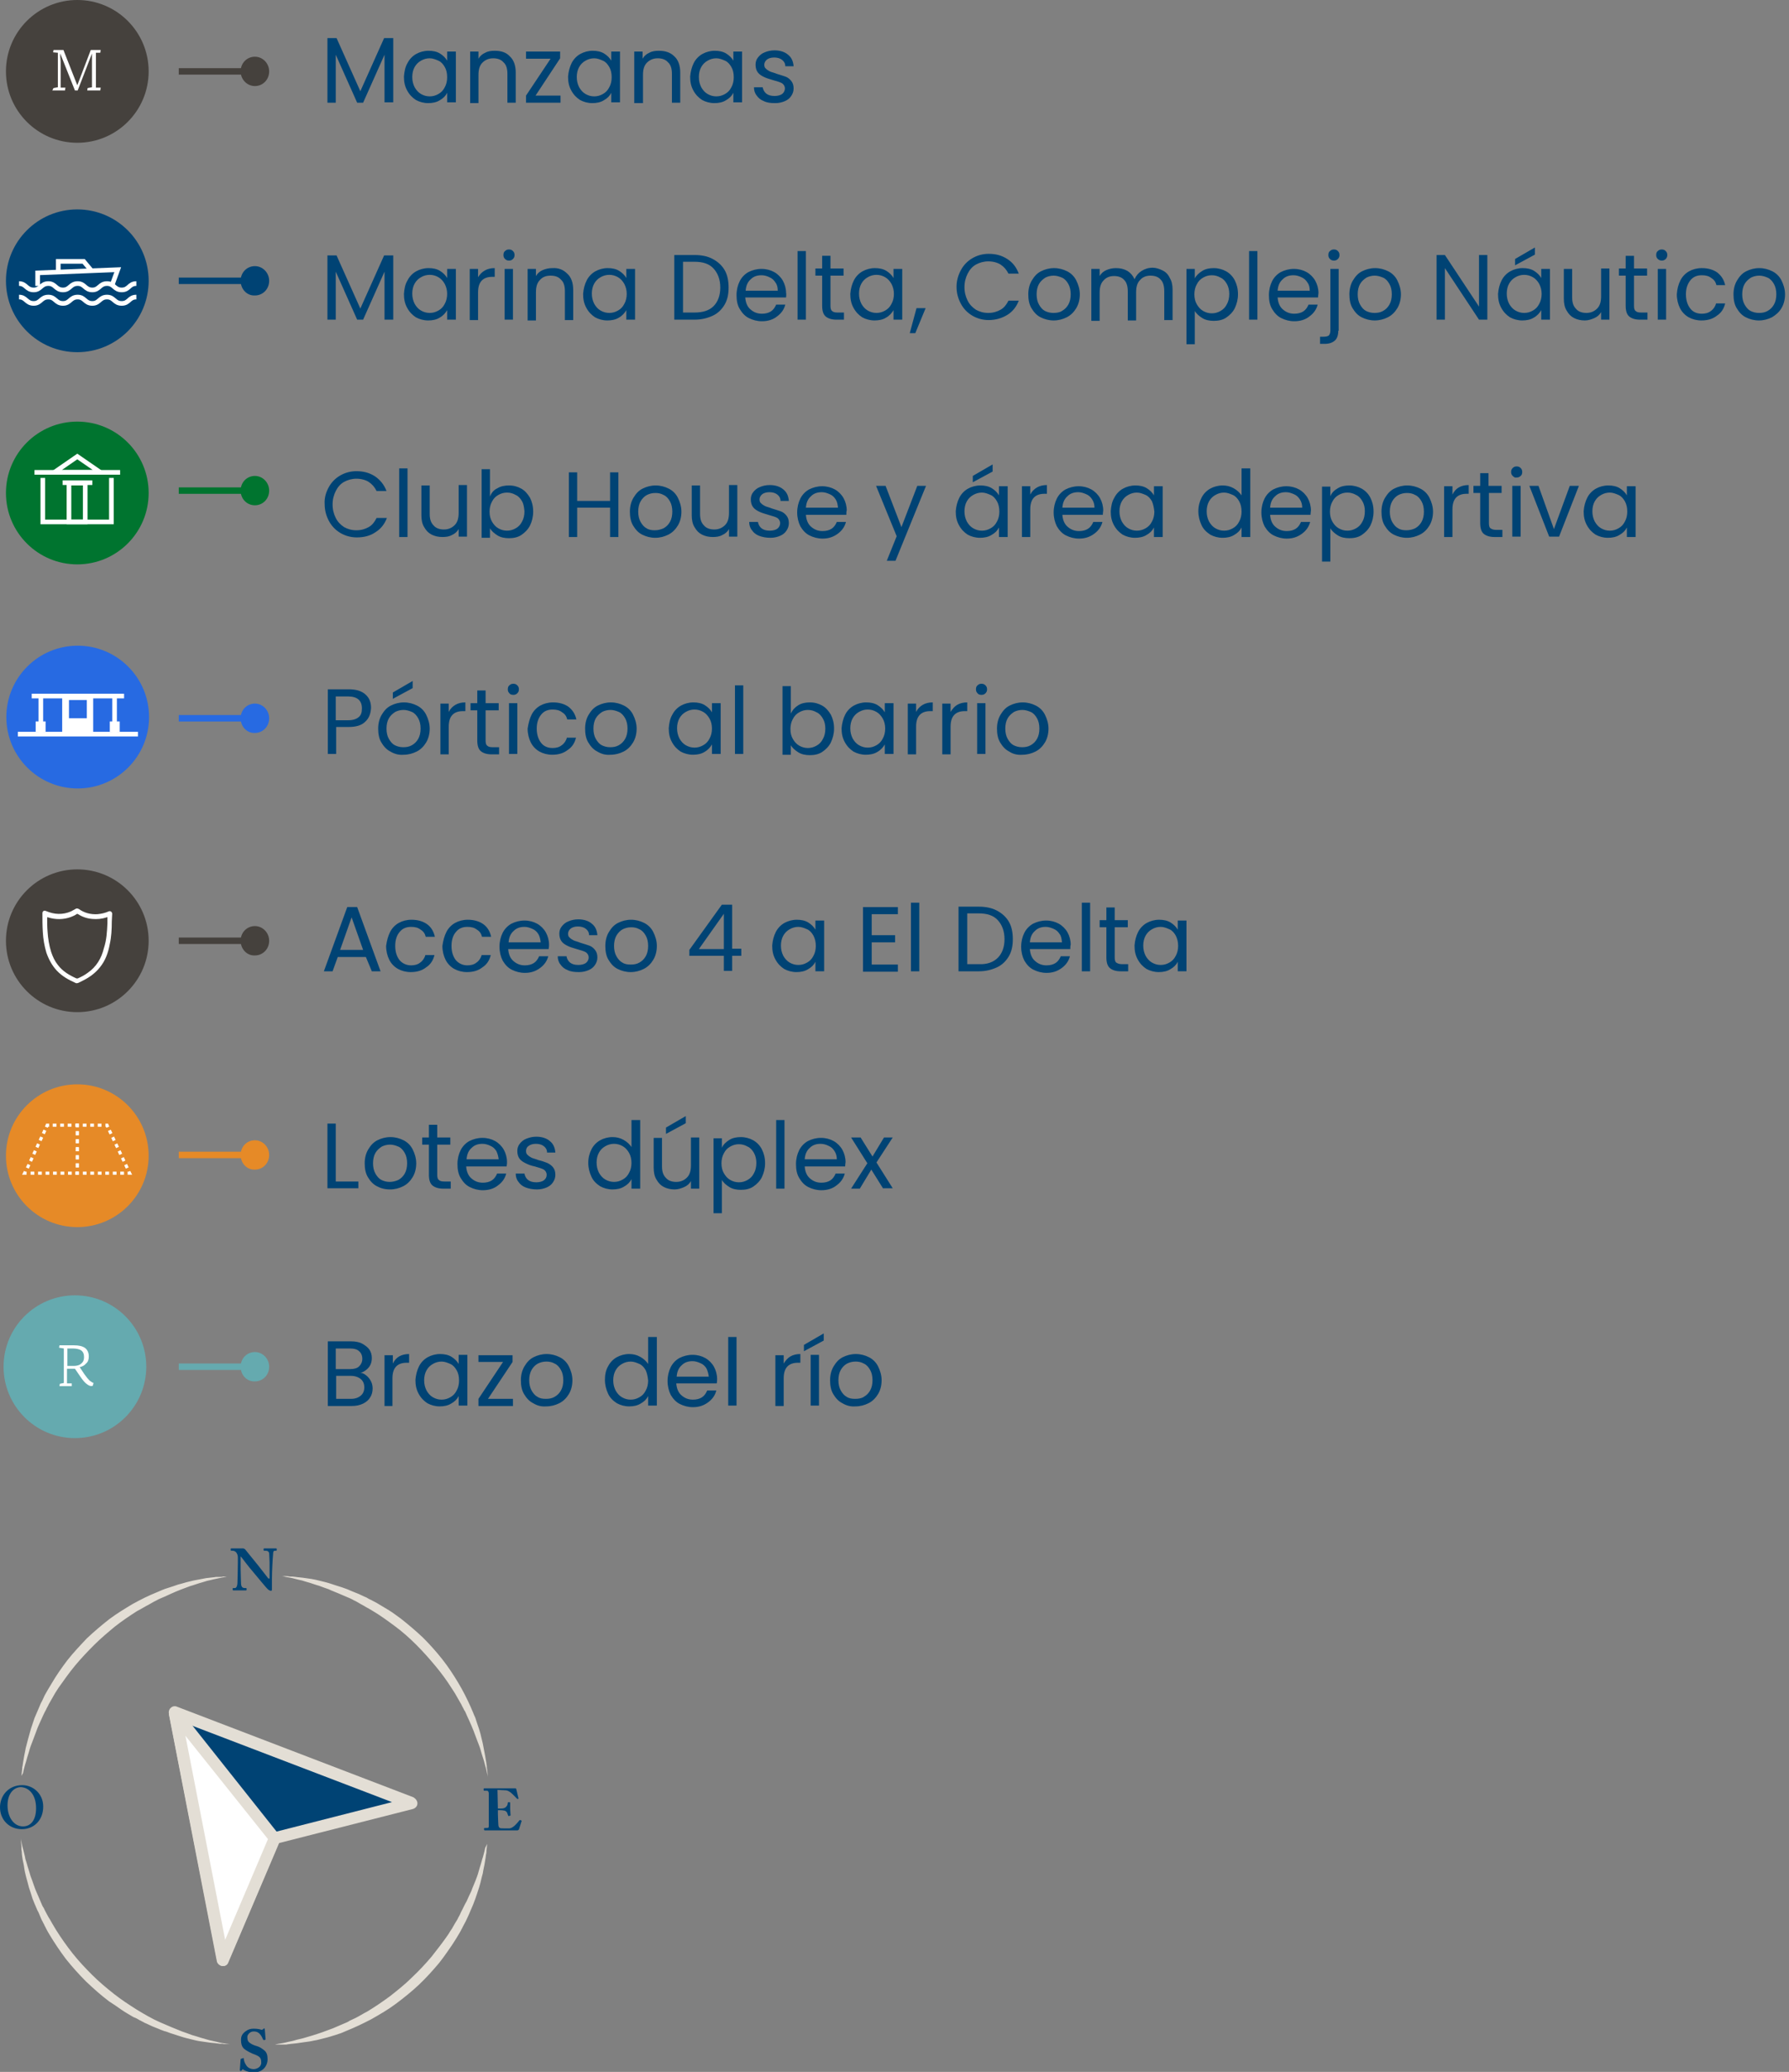 <svg xmlns="http://www.w3.org/2000/svg" xml:space="preserve" id="Capa_1" x="0" y="0" version="1.1" viewBox="0 0 451.3 522.4"><rect x="0" y="0" width="451.3" height="522.4" fill="#808080" stroke="none"/><style>.st0{fill:#004374}.st1{fill:#45413d}.st2{fill:#fff}.st3{fill:#65aaaf}.st4{fill:#00742f}.st5{fill:none;stroke:#fff;stroke-width:1.174;stroke-miterlimit:10}.st6{fill:#276ae2}.st8{fill:#e68a27}.st10,.st9{fill:none;stroke-miterlimit:10}.st9{stroke:#fff;stroke-width:.783}.st10{stroke-dasharray:.944,.944}.st10,.st11,.st12{stroke:#fff;stroke-width:.783}.st11{fill:none;stroke-miterlimit:10;stroke-dasharray:.956,.956}.st12{stroke-dasharray:.944,.944}.st12,.st13,.st14{fill:none;stroke-miterlimit:10}.st13{stroke:#fff;stroke-width:.783;stroke-dasharray:1.015,1.015}.st14{stroke:#45413d;stroke-width:1.625}.st20{fill:#e3ded5}</style><path d="M99.2 9.6v16.2H97v-12l-5.4 12.1h-1.5l-5.4-12.1v12.1h-2.1V9.6h2.3l6 13.4 6-13.4h2.3zM102.8 15.9c.5-1 1.3-1.8 2.2-2.3.9-.5 2-.8 3.1-.8s2.1.2 2.9.7c.8.5 1.4 1.1 1.8 1.8V13h2.2v12.8h-2.2v-2.4c-.4.8-1 1.4-1.9 1.9-.8.5-1.8.7-2.9.7-1.1 0-2.2-.3-3.1-.8-.9-.6-1.6-1.3-2.2-2.4s-.8-2.2-.8-3.5c.1-1.2.3-2.4.9-3.4zm9.4 1c-.4-.7-.9-1.3-1.6-1.6s-1.4-.6-2.2-.6-1.5.2-2.2.6c-.7.4-1.2.9-1.6 1.6-.4.7-.6 1.6-.6 2.5 0 1 .2 1.8.6 2.6.4.7.9 1.3 1.6 1.7.7.4 1.4.6 2.2.6s1.5-.2 2.2-.6 1.2-.9 1.6-1.7c.4-.7.6-1.6.6-2.5 0-1.1-.2-1.9-.6-2.6zM128.6 14.2c1 .9 1.5 2.3 1.5 4.1v7.6H128v-7.3c0-1.3-.3-2.3-1-2.9-.6-.7-1.5-1-2.6-1s-2 .4-2.7 1.1c-.7.7-1 1.7-1 3.1V26h-2.1V13h2.1v1.8c.4-.7 1-1.2 1.7-1.5.7-.4 1.5-.5 2.4-.5 1.6 0 2.9.4 3.8 1.4zM135.1 24.1h6.3v1.8h-8.7v-1.8l6.2-9.3h-6.2V13h8.6v1.7l-6.2 9.4zM144.2 15.9c.5-1 1.3-1.8 2.2-2.3.9-.5 2-.8 3.1-.8s2.1.2 2.9.7c.8.5 1.4 1.1 1.8 1.8V13h2.2v12.8h-2.2v-2.4c-.4.8-1 1.4-1.9 1.9-.8.5-1.8.7-2.9.7-1.1 0-2.2-.3-3.1-.8-.9-.6-1.6-1.3-2.2-2.4s-.8-2.2-.8-3.5c.1-1.2.4-2.4.9-3.4zm9.5 1c-.4-.7-.9-1.3-1.6-1.6s-1.4-.6-2.2-.6-1.5.2-2.2.6c-.7.4-1.2.9-1.6 1.6-.4.7-.6 1.6-.6 2.5 0 1 .2 1.8.6 2.6.4.7.9 1.3 1.6 1.7.7.4 1.4.6 2.2.6s1.5-.2 2.2-.6 1.2-.9 1.6-1.7c.4-.7.6-1.6.6-2.5 0-1.1-.2-1.9-.6-2.6zM170.1 14.2c1 .9 1.5 2.3 1.5 4.1v7.6h-2.1v-7.3c0-1.3-.3-2.3-1-2.9-.6-.7-1.5-1-2.6-1s-2 .4-2.7 1.1c-.7.7-1 1.7-1 3.1V26H160V13h2.1v1.8c.4-.7 1-1.2 1.7-1.5.7-.4 1.5-.5 2.4-.5 1.6 0 2.9.4 3.9 1.4zM175 15.9c.5-1 1.3-1.8 2.2-2.3.9-.5 2-.8 3.1-.8s2.1.2 2.9.7c.8.5 1.4 1.1 1.8 1.8V13h2.2v12.8H185v-2.4c-.4.8-1 1.4-1.9 1.9-.8.5-1.8.7-2.9.7-1.1 0-2.2-.3-3.1-.8-.9-.6-1.6-1.3-2.2-2.4s-.8-2.2-.8-3.5c.1-1.2.4-2.4.9-3.4zm9.5 1c-.4-.7-.9-1.3-1.6-1.6s-1.4-.6-2.2-.6-1.5.2-2.2.6c-.7.4-1.2.9-1.6 1.6-.4.7-.6 1.6-.6 2.5 0 1 .2 1.8.6 2.6.4.7.9 1.3 1.6 1.7.7.4 1.4.6 2.2.6s1.5-.2 2.2-.6 1.2-.9 1.6-1.7c.4-.7.6-1.6.6-2.5 0-1.1-.2-1.9-.6-2.6zM192.7 25.5c-.8-.3-1.4-.8-1.8-1.4-.5-.6-.7-1.3-.7-2.1h2.2c.1.6.4 1.2.9 1.6s1.2.6 2.1.6c.8 0 1.5-.2 1.9-.5s.7-.8.7-1.4c0-.6-.3-1-.7-1.3-.5-.3-1.3-.5-2.3-.8-1-.3-1.7-.5-2.3-.8-.6-.3-1.1-.6-1.5-1.1-.4-.5-.6-1.2-.6-2 0-.7.2-1.3.6-1.8.4-.5.9-1 1.7-1.3.7-.3 1.5-.5 2.5-.5 1.4 0 2.6.4 3.4 1.1.9.7 1.3 1.7 1.4 2.9h-2.1c0-.7-.3-1.2-.8-1.6s-1.2-.6-2-.6-1.4.2-1.8.5-.7.8-.7 1.3c0 .4.1.8.4 1 .3.3.6.5 1 .7.4.2 1 .3 1.7.6.9.3 1.7.5 2.2.7.6.2 1.1.6 1.5 1.1.4.5.6 1.1.6 1.9 0 .7-.2 1.3-.6 1.9-.4.6-.9 1-1.6 1.3-.7.3-1.5.5-2.4.5-1.2 0-2.1-.1-2.9-.5zM99.2 64.4v16.2H97V68.5l-5.4 12.1h-1.5l-5.4-12.1v12.1h-2.1V64.4h2.3l6 13.4 6-13.4h2.3zM102.8 70.7c.5-1 1.3-1.8 2.2-2.3.9-.5 2-.8 3.1-.8s2.1.2 2.9.7c.8.5 1.4 1.1 1.8 1.8v-2.3h2.2v12.8h-2.2v-2.4c-.4.7-1 1.4-1.9 1.9-.8.5-1.8.7-2.9.7-1.1 0-2.2-.3-3.1-.8-.9-.6-1.6-1.3-2.2-2.4s-.8-2.2-.8-3.5c.1-1.3.3-2.4.9-3.4zm9.4.9c-.4-.7-.9-1.3-1.6-1.7-.7-.4-1.4-.6-2.2-.6s-1.5.2-2.2.6c-.7.4-1.2.9-1.6 1.6-.4.7-.6 1.6-.6 2.5 0 1 .2 1.8.6 2.6.4.7.9 1.3 1.6 1.7.7.4 1.4.6 2.2.6s1.5-.2 2.2-.6c.7-.4 1.2-.9 1.6-1.7.4-.7.6-1.6.6-2.5s-.2-1.7-.6-2.5zM122.3 68.2c.7-.4 1.5-.6 2.5-.6v2.2h-.6c-2.4 0-3.6 1.3-3.6 3.9v7h-2.1V67.8h2.1v2.1c.5-.8 1-1.3 1.7-1.7zM127.4 65.3c-.3-.3-.4-.6-.4-1s.1-.8.4-1c.3-.3.6-.4 1-.4s.7.1 1 .4c.3.3.4.6.4 1s-.1.7-.4 1c-.3.3-.6.4-1 .4s-.7-.1-1-.4zm2 2.5v12.8h-2.1V67.8h2.1zM143.1 69c1 .9 1.5 2.3 1.5 4.1v7.6h-2.1v-7.3c0-1.3-.3-2.3-1-2.9-.6-.7-1.5-1-2.6-1s-2 .3-2.7 1.1c-.7.7-1 1.7-1 3.1v7.1h-2.1v-13h2.1v1.8c.4-.7 1-1.2 1.7-1.5s1.5-.5 2.4-.5c1.6-.1 2.8.4 3.8 1.4zM148 70.7c.5-1 1.3-1.8 2.2-2.3.9-.5 2-.8 3.1-.8s2.1.2 2.9.7c.8.5 1.4 1.1 1.8 1.8v-2.3h2.2v12.8H158v-2.4c-.4.7-1 1.4-1.9 1.9-.8.5-1.8.7-2.9.7-1.1 0-2.2-.3-3.1-.8-.9-.6-1.6-1.3-2.2-2.4s-.8-2.2-.8-3.5c.1-1.3.4-2.4.9-3.4zm9.5.9c-.4-.7-.9-1.3-1.6-1.7-.7-.4-1.4-.6-2.2-.6s-1.5.2-2.2.6c-.7.4-1.2.9-1.6 1.6-.4.7-.6 1.6-.6 2.5 0 1 .2 1.8.6 2.6.4.7.9 1.3 1.6 1.7.7.4 1.4.6 2.2.6s1.5-.2 2.2-.6c.7-.4 1.2-.9 1.6-1.7.4-.7.6-1.6.6-2.5s-.2-1.7-.6-2.5zM179.8 65.3c1.3.7 2.3 1.6 3 2.8.7 1.2 1 2.7 1 4.4 0 1.7-.3 3.1-1 4.3-.7 1.2-1.7 2.2-3 2.8-1.3.6-2.8 1-4.6 1h-5.1V64.3h5.1c1.8 0 3.3.3 4.6 1zm.2 11.9c1.1-1.1 1.7-2.7 1.7-4.7s-.6-3.6-1.7-4.8-2.7-1.7-4.8-1.7h-2.9v12.8h2.9c2.1 0 3.7-.5 4.8-1.6zM198.3 75H188c.1 1.3.5 2.3 1.3 3 .8.7 1.7 1.1 2.9 1.1.9 0 1.7-.2 2.3-.6.6-.4 1-1 1.3-1.7h2.3c-.3 1.2-1 2.2-2.1 3-1 .8-2.3 1.2-3.8 1.2-1.2 0-2.3-.3-3.3-.8s-1.7-1.3-2.3-2.3-.8-2.2-.8-3.5.3-2.5.8-3.5 1.3-1.8 2.2-2.3c1-.5 2.1-.8 3.3-.8 1.2 0 2.3.3 3.2.8.9.5 1.7 1.3 2.2 2.2.5.9.8 2 .8 3.1.1.2 0 .6 0 1.1zm-2.7-3.8c-.4-.6-.8-1-1.5-1.3-.6-.3-1.3-.5-2-.5-1.1 0-2 .3-2.7 1-.8.7-1.2 1.6-1.3 2.9h8.1c0-.9-.2-1.6-.6-2.1zM203.3 63.3v17.3h-2.1V63.3h2.1zM209.5 69.5v7.6c0 .6.1 1.1.4 1.3.3.3.7.4 1.4.4h1.6v1.8H211c-1.2 0-2.1-.3-2.7-.8-.6-.5-.9-1.4-.9-2.7v-7.6h-1.7v-1.8h1.7v-3.2h2.1v3.2h3.3v1.8h-3.3zM215.4 70.7c.5-1 1.3-1.8 2.2-2.3.9-.5 2-.8 3.1-.8s2.1.2 2.9.7c.8.5 1.4 1.1 1.8 1.8v-2.3h2.2v12.8h-2.2v-2.4c-.4.7-1 1.4-1.9 1.9-.8.5-1.8.7-2.9.7-1.1 0-2.2-.3-3.1-.8-.9-.6-1.6-1.3-2.2-2.4s-.8-2.2-.8-3.5c.1-1.3.4-2.4.9-3.4zm9.5.9c-.4-.7-.9-1.3-1.6-1.7-.7-.4-1.4-.6-2.2-.6s-1.5.2-2.2.6c-.7.4-1.2.9-1.6 1.6-.4.7-.6 1.6-.6 2.5 0 1 .2 1.8.6 2.6.4.7.9 1.3 1.6 1.7.7.4 1.4.6 2.2.6s1.5-.2 2.2-.6c.7-.4 1.2-.9 1.6-1.7.4-.7.6-1.6.6-2.5s-.2-1.7-.6-2.5zM233.5 77.7l-2.6 6.3h-1.4l1.7-6.3h2.3zM242.4 68.1c.7-1.3 1.7-2.3 2.9-3 1.2-.7 2.6-1.1 4.1-1.1 1.8 0 3.3.4 4.7 1.3s2.3 2.1 2.9 3.7h-2.6c-.5-1-1.1-1.7-2-2.3-.8-.5-1.9-.8-3.1-.8-1.1 0-2.2.3-3.1.8-.9.5-1.6 1.3-2.1 2.3-.5 1-.8 2.1-.8 3.4 0 1.3.3 2.4.8 3.4s1.2 1.7 2.1 2.3c.9.5 1.9.8 3.1.8 1.2 0 2.2-.3 3.1-.8.9-.5 1.5-1.3 2-2.3h2.6c-.6 1.6-1.6 2.8-2.9 3.6-1.3.8-2.9 1.3-4.7 1.3-1.5 0-2.9-.4-4.1-1.1-1.2-.7-2.2-1.7-2.9-3-.7-1.3-1.1-2.7-1.1-4.3 0-1.5.4-2.9 1.1-4.2zM262.5 80c-1-.5-1.7-1.3-2.3-2.3s-.8-2.2-.8-3.5c0-1.3.3-2.5.9-3.5.6-1 1.3-1.8 2.3-2.3 1-.5 2.1-.8 3.3-.8s2.3.3 3.3.8 1.8 1.3 2.3 2.3.9 2.2.9 3.5-.3 2.5-.9 3.5-1.4 1.8-2.4 2.3c-1 .5-2.1.8-3.3.8-1.2 0-2.3-.3-3.3-.8zm5.4-1.6c.7-.4 1.2-.9 1.6-1.6s.6-1.6.6-2.6-.2-1.9-.6-2.6c-.4-.7-.9-1.3-1.6-1.6-.7-.3-1.4-.5-2.1-.5-.8 0-1.5.2-2.1.5-.6.4-1.2.9-1.6 1.6-.4.7-.6 1.6-.6 2.6s.2 1.9.6 2.6c.4.7.9 1.3 1.5 1.6.6.3 1.3.5 2.1.5s1.6-.1 2.2-.5zM293.3 68.2c.8.4 1.4 1 1.8 1.9.5.8.7 1.8.7 3v7.6h-2.1v-7.3c0-1.3-.3-2.3-.9-2.9-.6-.7-1.5-1-2.6-1s-2 .4-2.6 1.1c-.7.7-1 1.7-1 3.1v7.1h-2.1v-7.3c0-1.3-.3-2.3-.9-2.9-.6-.7-1.5-1-2.6-1s-2 .4-2.6 1.1c-.7.7-1 1.7-1 3.1v7.1h-2.1V67.8h2.1v1.8c.4-.7 1-1.2 1.7-1.5s1.5-.5 2.4-.5c1.1 0 2 .2 2.9.7.8.5 1.4 1.2 1.8 2.1.4-.9 1-1.6 1.8-2.1s1.7-.8 2.8-.8c.8 0 1.7.3 2.5.7zM303.3 68.3c.8-.5 1.8-.7 2.9-.7 1.1 0 2.2.3 3.1.8.9.5 1.7 1.3 2.2 2.3.5 1 .8 2.1.8 3.5 0 1.3-.3 2.4-.8 3.5-.5 1-1.3 1.8-2.2 2.4-.9.6-2 .8-3.1.8s-2.1-.2-2.9-.7c-.8-.5-1.5-1.1-1.9-1.8v8.4h-2.1v-19h2.1v2.4c.4-.8 1.1-1.4 1.9-1.9zm6.2 3.3c-.4-.7-.9-1.3-1.6-1.6-.7-.4-1.4-.6-2.2-.6-.8 0-1.5.2-2.2.6-.7.4-1.2.9-1.6 1.7-.4.7-.6 1.6-.6 2.5 0 1 .2 1.8.6 2.5.4.7.9 1.3 1.6 1.7.7.4 1.4.6 2.2.6.8 0 1.5-.2 2.2-.6.7-.4 1.2-.9 1.6-1.7.4-.7.6-1.6.6-2.6 0-.9-.2-1.8-.6-2.5zM317.2 63.3v17.3h-2.1V63.3h2.1zM332.5 75h-10.2c.1 1.3.5 2.3 1.3 3 .8.7 1.7 1.1 2.9 1.1.9 0 1.7-.2 2.3-.6.6-.4 1-1 1.3-1.7h2.3c-.3 1.2-1 2.2-2.1 3-1 .8-2.3 1.2-3.8 1.2-1.2 0-2.3-.3-3.3-.8s-1.7-1.3-2.3-2.3-.8-2.2-.8-3.5.3-2.5.8-3.5 1.3-1.8 2.2-2.3c1-.5 2.1-.8 3.3-.8 1.2 0 2.3.3 3.2.8.9.5 1.7 1.3 2.2 2.2.5.9.8 2 .8 3.1 0 .2-.1.6-.1 1.1zm-2.7-3.8c-.4-.6-.8-1-1.5-1.3-.6-.3-1.3-.5-2-.5-1.1 0-2 .3-2.7 1-.8.7-1.2 1.6-1.3 2.9h8.1c0-.9-.2-1.6-.6-2.1zM337.6 83.4c0 1.1-.3 2-.9 2.5-.6.5-1.4.8-2.5.8H333v-1.8h.9c.6 0 1-.1 1.3-.3.2-.2.4-.6.4-1.2V67.8h2.1v15.6zm-2.1-18.1c-.3-.3-.4-.6-.4-1s.1-.8.4-1c.3-.3.6-.4 1-.4s.7.1 1 .4c.3.3.4.6.4 1s-.1.7-.4 1c-.3.3-.6.4-1 .4s-.7-.1-1-.4zM343.5 80c-1-.5-1.7-1.3-2.3-2.3s-.8-2.2-.8-3.5c0-1.3.3-2.5.9-3.5.6-1 1.3-1.8 2.3-2.3 1-.5 2.1-.8 3.3-.8s2.3.3 3.3.8 1.8 1.3 2.3 2.3.9 2.2.9 3.5-.3 2.5-.9 3.5-1.4 1.8-2.4 2.3c-1 .5-2.1.8-3.3.8-1.2 0-2.3-.3-3.3-.8zm5.4-1.6c.7-.4 1.2-.9 1.6-1.6s.6-1.6.6-2.6-.2-1.9-.6-2.6c-.4-.7-.9-1.3-1.6-1.6-.7-.3-1.4-.5-2.1-.5-.8 0-1.5.2-2.1.5-.6.4-1.2.9-1.6 1.6-.4.7-.6 1.6-.6 2.6s.2 1.9.6 2.6c.4.7.9 1.3 1.5 1.6.6.3 1.3.5 2.1.5s1.5-.1 2.2-.5zM375.2 80.6h-2.1l-8.6-13v13h-2.1V64.3h2.1l8.6 13v-13h2.1v16.3zM378.8 70.7c.5-1 1.3-1.8 2.2-2.3.9-.5 2-.8 3.1-.8s2.1.2 2.9.7c.8.5 1.4 1.1 1.8 1.8v-2.3h2.2v12.8h-2.2v-2.4c-.4.7-1 1.4-1.9 1.9-.8.5-1.8.7-2.9.7-1.1 0-2.2-.3-3.1-.8-.9-.6-1.6-1.3-2.2-2.4s-.8-2.2-.8-3.5c.1-1.3.4-2.4.9-3.4zm9.5.9c-.4-.7-.9-1.3-1.6-1.7-.7-.4-1.4-.6-2.2-.6s-1.5.2-2.2.6c-.7.4-1.2.9-1.6 1.6-.4.7-.6 1.6-.6 2.5 0 1 .2 1.8.6 2.6.4.7.9 1.3 1.6 1.7.7.4 1.4.6 2.2.6s1.5-.2 2.2-.6c.7-.4 1.2-.9 1.6-1.7.4-.7.6-1.6.6-2.5s-.2-1.7-.6-2.5zm-1.1-7.4-5 2.7v-1.6l5-2.9v1.8zM406 67.8v12.8h-2.1v-1.9c-.4.7-1 1.2-1.7 1.5s-1.5.6-2.4.6c-1 0-1.9-.2-2.7-.6-.8-.4-1.4-1-1.9-1.9-.5-.8-.7-1.8-.7-3v-7.5h2.1V75c0 1.3.3 2.2 1 2.9.6.7 1.5 1 2.6 1s2-.4 2.7-1.1c.7-.7 1-1.7 1-3.1v-7h2.1zM412.2 69.5v7.6c0 .6.1 1.1.4 1.3.3.3.7.4 1.4.4h1.6v1.8h-1.9c-1.2 0-2.1-.3-2.7-.8-.6-.5-.9-1.4-.9-2.7v-7.6h-1.7v-1.8h1.7v-3.2h2.1v3.2h3.3v1.8h-3.3zM418.2 65.3c-.3-.3-.4-.6-.4-1s.1-.8.4-1c.3-.3.6-.4 1-.4s.7.1 1 .4c.3.3.4.6.4 1s-.1.7-.4 1c-.3.3-.6.4-1 .4-.3 0-.7-.1-1-.4zm2.1 2.5v12.8h-2.1V67.8h2.1zM423.9 70.7c.5-1 1.3-1.8 2.2-2.3.9-.5 2-.8 3.2-.8 1.6 0 2.9.4 3.9 1.1 1 .8 1.7 1.8 2 3.2H433c-.2-.8-.6-1.4-1.3-1.8-.6-.5-1.4-.7-2.4-.7-1.2 0-2.2.4-2.9 1.3s-1.1 2-1.1 3.5.4 2.7 1.1 3.6 1.7 1.3 2.9 1.3c.9 0 1.7-.2 2.3-.7.6-.4 1.1-1.1 1.3-1.9h2.3c-.3 1.3-1 2.4-2.1 3.1-1 .8-2.3 1.2-3.9 1.2-1.2 0-2.3-.3-3.2-.8-.9-.5-1.7-1.3-2.2-2.3s-.8-2.2-.8-3.5c.1-1.4.4-2.5.9-3.5zM440.4 80c-1-.5-1.7-1.3-2.3-2.3s-.8-2.2-.8-3.5c0-1.3.3-2.5.9-3.5.6-1 1.3-1.8 2.3-2.3 1-.5 2.1-.8 3.3-.8s2.3.3 3.3.8 1.8 1.3 2.3 2.3.9 2.2.9 3.5-.3 2.5-.9 3.5-1.4 1.7-2.4 2.3c-1 .5-2.1.8-3.3.8-1.2 0-2.3-.3-3.3-.8zm5.5-1.6c.7-.4 1.2-.9 1.6-1.6s.6-1.6.6-2.6-.2-1.9-.6-2.6c-.4-.7-.9-1.3-1.6-1.6-.7-.3-1.4-.5-2.1-.5-.8 0-1.5.2-2.1.5-.6.4-1.2.9-1.6 1.6-.4.7-.6 1.6-.6 2.6s.2 1.9.6 2.6c.4.7.9 1.3 1.5 1.6.6.3 1.3.5 2.1.5s1.5-.1 2.2-.5zM82.9 122.9c.7-1.3 1.7-2.3 2.9-3 1.2-.7 2.6-1.1 4.1-1.1 1.8 0 3.3.4 4.7 1.3 1.3.9 2.3 2.1 2.9 3.7H95c-.5-1-1.1-1.7-2-2.3-.8-.5-1.9-.8-3.1-.8-1.1 0-2.2.3-3.1.8-.9.5-1.6 1.3-2.1 2.3-.5 1-.8 2.1-.8 3.4 0 1.3.3 2.4.8 3.4s1.2 1.7 2.1 2.3c.9.5 1.9.8 3.1.8 1.2 0 2.2-.3 3.1-.8.9-.5 1.5-1.3 2-2.3h2.6c-.6 1.6-1.6 2.8-2.9 3.6-1.3.9-2.9 1.3-4.7 1.3-1.5 0-2.9-.4-4.1-1.1-1.2-.7-2.2-1.7-2.9-3-.7-1.3-1.1-2.7-1.1-4.3-.1-1.5.3-2.9 1-4.2zM102.8 118.1v17.3h-2.1v-17.3h2.1zM117.8 122.5v12.8h-2.1v-1.9c-.4.7-1 1.2-1.7 1.5-.7.4-1.5.5-2.4.5-1 0-1.9-.2-2.7-.6-.8-.4-1.4-1-1.9-1.9-.5-.8-.7-1.8-.7-3v-7.5h2.1v7.2c0 1.3.3 2.2 1 2.9.6.7 1.5 1 2.6 1s2-.4 2.7-1.1c.7-.7 1-1.7 1-3.1v-7h2.1zM125.5 123.1c.8-.5 1.8-.7 2.9-.7 1.2 0 2.2.3 3.1.8.9.5 1.6 1.3 2.2 2.3.5 1 .8 2.1.8 3.5 0 1.3-.3 2.5-.8 3.5s-1.3 1.8-2.2 2.4c-.9.6-2 .8-3.1.8s-2.1-.2-2.9-.7c-.8-.5-1.5-1.1-1.9-1.8v2.4h-2.1v-17.3h2.1v6.9c.4-1 1-1.7 1.9-2.1zm6.2 3.3c-.4-.7-.9-1.3-1.6-1.6-.7-.4-1.4-.6-2.2-.6-.8 0-1.5.2-2.2.6s-1.2.9-1.6 1.7c-.4.7-.6 1.6-.6 2.5 0 1 .2 1.8.6 2.5.4.7.9 1.3 1.6 1.7s1.4.6 2.2.6c.8 0 1.5-.2 2.2-.6s1.2-.9 1.6-1.7c.4-.7.6-1.6.6-2.6-.1-1-.2-1.8-.6-2.5zM156 119.1v16.3h-2.1V128h-8.3v7.4h-2.1v-16.3h2.1v7.2h8.3v-7.2h2.1zM162 134.8c-1-.5-1.7-1.3-2.3-2.3-.6-1-.8-2.2-.8-3.5 0-1.3.3-2.5.9-3.5s1.3-1.8 2.3-2.3c1-.5 2.1-.8 3.3-.8s2.3.3 3.3.8 1.8 1.3 2.3 2.3.9 2.2.9 3.5c0 1.3-.3 2.5-.9 3.5-.6 1-1.4 1.8-2.4 2.3-1 .5-2.1.8-3.3.8-1.2 0-2.3-.3-3.3-.8zm5.4-1.6c.7-.4 1.2-.9 1.6-1.6.4-.7.6-1.6.6-2.6s-.2-1.9-.6-2.6c-.4-.7-.9-1.3-1.6-1.6-.7-.4-1.4-.5-2.1-.5-.8 0-1.5.2-2.1.5-.6.3-1.2.9-1.6 1.6-.4.7-.6 1.6-.6 2.6s.2 1.9.6 2.6c.4.7.9 1.3 1.5 1.6.6.4 1.3.5 2.1.5s1.5-.2 2.2-.5zM186 122.5v12.8h-2.1v-1.9c-.4.7-1 1.2-1.7 1.5-.7.4-1.5.5-2.4.5-1 0-1.9-.2-2.7-.6-.8-.4-1.4-1-1.9-1.9-.5-.8-.7-1.8-.7-3v-7.5h2.1v7.2c0 1.3.3 2.2 1 2.9.6.7 1.5 1 2.6 1s2-.4 2.7-1.1c.7-.7 1-1.7 1-3.1v-7h2.1zM191.5 135.1c-.8-.3-1.4-.8-1.8-1.4-.5-.6-.7-1.3-.7-2.1h2.2c.1.6.4 1.2.9 1.6s1.2.6 2.1.6c.8 0 1.5-.2 1.9-.5s.7-.8.7-1.4c0-.6-.3-1-.7-1.3-.5-.3-1.3-.5-2.3-.8-1-.3-1.7-.5-2.3-.8-.6-.3-1.1-.6-1.5-1.1-.4-.5-.6-1.2-.6-2 0-.7.2-1.3.6-1.8.4-.5.9-1 1.7-1.3.7-.3 1.5-.5 2.5-.5 1.4 0 2.6.4 3.4 1.1.9.7 1.3 1.7 1.4 2.9h-2.1c0-.7-.3-1.2-.8-1.6s-1.2-.6-2-.6-1.4.2-1.8.5-.7.8-.7 1.3c0 .4.1.8.4 1 .3.3.6.5 1 .7.4.2 1 .3 1.7.6.9.3 1.7.5 2.2.7.6.2 1.1.6 1.5 1.1.4.5.6 1.1.6 1.9 0 .7-.2 1.3-.6 1.9-.4.6-.9 1-1.6 1.3-.7.3-1.5.5-2.4.5-1.2 0-2.1-.2-2.9-.5zM213.5 129.8h-10.2c.1 1.3.5 2.3 1.3 3 .8.7 1.7 1.1 2.9 1.1.9 0 1.7-.2 2.3-.6.6-.4 1-1 1.3-1.7h2.3c-.3 1.2-1 2.2-2.1 3s-2.3 1.2-3.8 1.2c-1.2 0-2.3-.3-3.3-.8s-1.7-1.3-2.3-2.3c-.5-1-.8-2.2-.8-3.5 0-1.3.3-2.5.8-3.5s1.3-1.8 2.2-2.3c1-.5 2.1-.8 3.3-.8 1.2 0 2.3.3 3.2.8.9.5 1.7 1.3 2.2 2.2.5.9.8 2 .8 3.1-.1.2-.1.6-.1 1.1zm-2.7-3.9c-.4-.6-.8-1-1.5-1.3s-1.3-.5-2-.5c-1.1 0-2 .3-2.7 1-.8.7-1.2 1.6-1.3 2.9h8.1c-.1-.8-.2-1.5-.6-2.1zM233.6 122.5l-7.7 18.9h-2.2l2.5-6.2-5.2-12.7h2.4l4 10.4 4-10.4h2.2zM242 125.5c.5-1 1.3-1.8 2.2-2.3.9-.5 2-.8 3.1-.8s2.1.2 2.9.7c.8.5 1.4 1.1 1.8 1.8v-2.3h2.2v12.8H252V133c-.4.8-1 1.4-1.9 1.9-.8.5-1.8.7-2.9.7-1.1 0-2.2-.3-3.1-.8-.9-.6-1.6-1.3-2.2-2.4s-.8-2.2-.8-3.5c.1-1.3.4-2.4.9-3.4zm9.5.9c-.4-.7-.9-1.3-1.6-1.6s-1.4-.6-2.2-.6-1.5.2-2.2.6c-.7.4-1.2.9-1.6 1.6-.4.7-.6 1.6-.6 2.5 0 1 .2 1.8.6 2.6.4.7.9 1.3 1.6 1.7.7.4 1.4.6 2.2.6s1.5-.2 2.2-.6 1.2-.9 1.6-1.7c.4-.7.6-1.6.6-2.5 0-1-.2-1.9-.6-2.6zm-1.1-7.5-5 2.7V120l5-2.9v1.8zM261.6 122.9c.7-.4 1.5-.6 2.5-.6v2.2h-.6c-2.4 0-3.6 1.3-3.6 3.9v7h-2.1v-12.8h2.1v2.1c.4-.8 1-1.4 1.7-1.8zM278.2 129.8H268c.1 1.3.5 2.3 1.3 3 .8.7 1.7 1.1 2.9 1.1.9 0 1.7-.2 2.3-.6.6-.4 1-1 1.3-1.7h2.3c-.3 1.2-1 2.2-2.1 3s-2.3 1.2-3.8 1.2c-1.2 0-2.3-.3-3.3-.8s-1.7-1.3-2.3-2.3c-.5-1-.8-2.2-.8-3.5 0-1.3.3-2.5.8-3.5s1.3-1.8 2.2-2.3c1-.5 2.1-.8 3.3-.8 1.2 0 2.3.3 3.2.8.9.5 1.7 1.3 2.2 2.2.5.9.8 2 .8 3.1 0 .2-.1.6-.1 1.1zm-2.7-3.9c-.4-.6-.8-1-1.5-1.3s-1.3-.5-2-.5c-1.1 0-2 .3-2.7 1-.8.7-1.2 1.6-1.3 2.9h8.1c0-.8-.2-1.5-.6-2.1zM281.1 125.5c.5-1 1.3-1.8 2.2-2.3.9-.5 2-.8 3.1-.8s2.1.2 2.9.7c.8.5 1.4 1.1 1.8 1.8v-2.3h2.2v12.8h-2.2V133c-.4.8-1 1.4-1.9 1.9-.8.5-1.8.7-2.9.7-1.1 0-2.2-.3-3.1-.8-.9-.6-1.6-1.3-2.2-2.4s-.8-2.2-.8-3.5c.1-1.3.3-2.4.9-3.4zm9.5.9c-.4-.7-.9-1.3-1.6-1.6s-1.4-.6-2.2-.6-1.5.2-2.2.6c-.7.4-1.2.9-1.6 1.6-.4.7-.6 1.6-.6 2.5 0 1 .2 1.8.6 2.6.4.7.9 1.3 1.6 1.7.7.4 1.4.6 2.2.6s1.5-.2 2.2-.6 1.2-.9 1.6-1.7c.4-.7.6-1.6.6-2.5-.1-1-.3-1.9-.6-2.6zM303.1 125.5c.5-1 1.3-1.8 2.2-2.3.9-.5 2-.8 3.1-.8 1 0 1.9.2 2.8.7.9.5 1.5 1.1 2 1.8v-6.8h2.2v17.3h-2.2V133c-.4.8-1 1.4-1.9 1.9-.8.5-1.8.7-2.9.7-1.1 0-2.2-.3-3.1-.8-.9-.6-1.7-1.3-2.2-2.4s-.8-2.2-.8-3.5c0-1.3.3-2.4.8-3.4zm9.5.9c-.4-.7-.9-1.3-1.6-1.6s-1.4-.6-2.2-.6-1.5.2-2.2.6c-.7.4-1.2.9-1.6 1.6-.4.7-.6 1.6-.6 2.5 0 1 .2 1.8.6 2.6.4.7.9 1.3 1.6 1.7.7.4 1.4.6 2.2.6s1.5-.2 2.2-.6 1.2-.9 1.6-1.7c.4-.7.6-1.6.6-2.5 0-1-.2-1.9-.6-2.6zM330.6 129.8h-10.2c.1 1.3.5 2.3 1.3 3 .8.7 1.7 1.1 2.9 1.1.9 0 1.7-.2 2.3-.6.6-.4 1-1 1.3-1.7h2.3c-.3 1.2-1 2.2-2.1 3s-2.3 1.2-3.8 1.2c-1.2 0-2.3-.3-3.3-.8s-1.7-1.3-2.3-2.3c-.5-1-.8-2.2-.8-3.5 0-1.3.3-2.5.8-3.5s1.3-1.8 2.2-2.3c1-.5 2.1-.8 3.3-.8 1.2 0 2.3.3 3.2.8.9.5 1.7 1.3 2.2 2.2.5.9.8 2 .8 3.1 0 .2-.1.6-.1 1.1zm-2.7-3.9c-.4-.6-.8-1-1.5-1.3s-1.3-.5-2-.5c-1.1 0-2 .3-2.7 1-.8.7-1.2 1.6-1.3 2.9h8.1c0-.8-.2-1.5-.6-2.1zM337.5 123.1c.8-.5 1.8-.7 2.9-.7 1.1 0 2.2.3 3.1.8.9.5 1.7 1.3 2.2 2.3.5 1 .8 2.1.8 3.5 0 1.3-.3 2.5-.8 3.5s-1.3 1.8-2.2 2.4c-.9.6-2 .8-3.1.8s-2.1-.2-2.9-.7c-.8-.5-1.5-1.1-1.9-1.8v8.4h-2.1v-18.9h2.1v2.4c.4-.9 1-1.5 1.9-2zm6.2 3.3c-.4-.7-.9-1.3-1.6-1.6-.7-.4-1.4-.6-2.2-.6-.8 0-1.5.2-2.2.6s-1.2.9-1.6 1.7c-.4.7-.6 1.6-.6 2.5 0 1 .2 1.8.6 2.5.4.7.9 1.3 1.6 1.7s1.4.6 2.2.6c.8 0 1.5-.2 2.2-.6s1.2-.9 1.6-1.7c.4-.7.6-1.6.6-2.6s-.2-1.8-.6-2.5zM351.6 134.8c-1-.5-1.7-1.3-2.3-2.3-.6-1-.8-2.2-.8-3.5 0-1.3.3-2.5.9-3.5s1.3-1.8 2.3-2.3c1-.5 2.1-.8 3.3-.8s2.3.3 3.3.8 1.8 1.3 2.3 2.3.9 2.2.9 3.5c0 1.3-.3 2.5-.9 3.5-.6 1-1.4 1.8-2.4 2.3-1 .5-2.1.8-3.3.8-1.2 0-2.3-.3-3.3-.8zm5.4-1.6c.7-.4 1.2-.9 1.6-1.6.4-.7.6-1.6.6-2.6s-.2-1.9-.6-2.6c-.4-.7-.9-1.3-1.6-1.6-.7-.4-1.4-.5-2.1-.5-.8 0-1.5.2-2.1.5-.6.3-1.2.9-1.6 1.6-.4.7-.6 1.6-.6 2.6s.2 1.9.6 2.6c.4.7.9 1.3 1.5 1.6.6.4 1.3.5 2.1.5s1.6-.2 2.2-.5zM368 122.9c.7-.4 1.5-.6 2.5-.6v2.2h-.5c-2.4 0-3.6 1.3-3.6 3.9v7h-2.1v-12.8h2.1v2.1c.4-.8.9-1.4 1.6-1.8zM375.6 124.3v7.6c0 .6.1 1.1.4 1.3s.7.4 1.4.4h1.6v1.8h-2c-1.2 0-2.1-.3-2.7-.8s-.9-1.4-.9-2.7v-7.6h-1.7v-1.8h1.7v-3.2h2.1v3.2h3.3v1.8h-3.2zM381.6 120c-.3-.3-.4-.6-.4-1s.1-.7.4-1 .6-.4 1-.4.7.1 1 .4c.3.3.4.6.4 1s-.1.8-.4 1c-.3.3-.6.4-1 .4-.4.1-.7-.1-1-.4zm2 2.5v12.8h-2.1v-12.8h2.1zM392 133.4l4-10.9h2.3l-5 12.8h-2.5l-5-12.8h2.3l3.9 10.9zM400.4 125.5c.5-1 1.3-1.8 2.2-2.3.9-.5 2-.8 3.1-.8s2.1.2 2.9.7c.8.5 1.4 1.1 1.8 1.8v-2.3h2.2v12.8h-2.2V133c-.4.8-1 1.4-1.9 1.9-.8.5-1.8.7-2.9.7-1.1 0-2.2-.3-3.1-.8-.9-.6-1.6-1.3-2.2-2.4s-.8-2.2-.8-3.5c.1-1.3.4-2.4.9-3.4zm9.5.9c-.4-.7-.9-1.3-1.6-1.6s-1.4-.6-2.2-.6-1.5.2-2.2.6c-.7.4-1.2.9-1.6 1.6-.4.7-.6 1.6-.6 2.5 0 1 .2 1.8.6 2.6.4.7.9 1.3 1.6 1.7.7.4 1.4.6 2.2.6s1.5-.2 2.2-.6 1.2-.9 1.6-1.7c.4-.7.6-1.6.6-2.5 0-1-.2-1.9-.6-2.6zM92.1 182c-.9.9-2.3 1.3-4.2 1.3h-3.1v6.8h-2.1v-16.3H88c1.8 0 3.2.4 4.2 1.3s1.4 2 1.4 3.4c-.1 1.5-.5 2.6-1.5 3.5zm-1.6-1.2c.6-.5.8-1.2.8-2.2 0-2-1.2-3-3.5-3h-3.1v6h3.1c1.3 0 2.1-.3 2.7-.8zM98.5 189.5c-1-.5-1.7-1.3-2.3-2.3s-.8-2.2-.8-3.5c0-1.3.3-2.5.9-3.5.6-1 1.3-1.8 2.3-2.3 1-.5 2.1-.8 3.3-.8s2.3.3 3.3.8 1.8 1.3 2.3 2.3.9 2.2.9 3.5-.3 2.5-.9 3.5-1.4 1.8-2.4 2.3c-1 .5-2.1.8-3.3.8-1.2.1-2.3-.2-3.3-.8zm5.4-1.6c.7-.4 1.2-.9 1.6-1.6s.6-1.6.6-2.6-.2-1.9-.6-2.6c-.4-.7-.9-1.3-1.6-1.6-.7-.3-1.4-.5-2.1-.5-.8 0-1.5.2-2.1.5-.6.4-1.2.9-1.6 1.6-.4.7-.6 1.6-.6 2.6s.2 1.9.6 2.6c.4.7.9 1.3 1.5 1.6.6.3 1.3.5 2.1.5s1.5-.1 2.2-.5zm.2-14.4-5 2.7v-1.6l5-2.9v1.8zM114.9 177.7c.7-.4 1.5-.6 2.5-.6v2.2h-.6c-2.4 0-3.6 1.3-3.6 3.9v7h-2.1v-12.8h2.1v2.1c.4-.8 1-1.4 1.7-1.8zM122.5 179.1v7.6c0 .6.1 1.1.4 1.3.3.3.7.4 1.4.4h1.6v1.8H124c-1.2 0-2.1-.3-2.7-.8-.6-.5-.9-1.4-.9-2.7v-7.6h-1.7v-1.8h1.7v-3.2h2.1v3.2h3.3v1.8h-3.3zM128.5 174.8c-.3-.3-.4-.6-.4-1s.1-.8.4-1c.3-.3.6-.4 1-.4s.7.1 1 .4c.3.3.4.6.4 1s-.1.7-.4 1c-.3.3-.6.4-1 .4s-.8-.1-1-.4zm2 2.5v12.8h-2.1v-12.8h2.1zM134.1 180.2c.5-1 1.3-1.8 2.2-2.3.9-.5 2-.8 3.2-.8 1.6 0 2.9.4 3.9 1.1 1 .8 1.7 1.8 2 3.2h-2.3c-.2-.8-.6-1.4-1.3-1.8-.6-.5-1.4-.7-2.4-.7-1.2 0-2.2.4-2.9 1.3s-1.1 2-1.1 3.5.4 2.7 1.1 3.6 1.7 1.3 2.9 1.3c.9 0 1.7-.2 2.3-.7.6-.4 1.1-1.1 1.3-1.9h2.3c-.3 1.3-1 2.4-2.1 3.1-1 .8-2.3 1.2-3.9 1.2-1.2 0-2.3-.3-3.2-.8-.9-.5-1.7-1.3-2.2-2.3s-.8-2.2-.8-3.5c.2-1.3.5-2.5 1-3.5zM150.7 189.5c-1-.5-1.7-1.3-2.3-2.3s-.8-2.2-.8-3.5c0-1.3.3-2.5.9-3.5.6-1 1.3-1.8 2.3-2.3 1-.5 2.1-.8 3.3-.8s2.3.3 3.3.8 1.8 1.3 2.3 2.3.9 2.2.9 3.5-.3 2.5-.9 3.5-1.4 1.8-2.4 2.3c-1 .5-2.1.8-3.3.8-1.3.1-2.3-.2-3.3-.8zm5.4-1.6c.7-.4 1.2-.9 1.6-1.6s.6-1.6.6-2.6-.2-1.9-.6-2.6c-.4-.7-.9-1.3-1.6-1.6-.7-.3-1.4-.5-2.1-.5-.8 0-1.5.2-2.1.5-.6.4-1.2.9-1.6 1.6-.4.7-.6 1.6-.6 2.6s.2 1.9.6 2.6c.4.7.9 1.3 1.5 1.6.6.3 1.3.5 2.1.5s1.5-.1 2.2-.5zM169.6 180.2c.5-1 1.3-1.8 2.2-2.3.9-.5 2-.8 3.1-.8s2.1.2 2.9.7c.8.5 1.4 1.1 1.8 1.8v-2.3h2.2v12.8h-2.2v-2.4c-.4.7-1 1.4-1.9 1.9-.8.5-1.8.7-2.9.7-1.1 0-2.2-.3-3.1-.8-.9-.6-1.6-1.3-2.2-2.4s-.8-2.2-.8-3.5c.1-1.2.3-2.4.9-3.4zm9.4 1c-.4-.7-.9-1.3-1.6-1.7-.7-.4-1.4-.6-2.2-.6s-1.5.2-2.2.6c-.7.4-1.2.9-1.6 1.6-.4.7-.6 1.6-.6 2.5 0 1 .2 1.8.6 2.6.4.7.9 1.3 1.6 1.7.7.4 1.4.6 2.2.6s1.5-.2 2.2-.6c.7-.4 1.2-.9 1.6-1.7.4-.7.6-1.6.6-2.5s-.2-1.8-.6-2.5zM187.5 172.8v17.3h-2.1v-17.3h2.1zM201.4 177.8c.8-.5 1.8-.7 2.9-.7 1.2 0 2.2.3 3.1.8.9.5 1.6 1.3 2.2 2.3.5 1 .8 2.1.8 3.5 0 1.3-.3 2.4-.8 3.5-.5 1-1.3 1.8-2.2 2.4-.9.6-2 .8-3.1.8s-2.1-.2-2.9-.7c-.8-.5-1.5-1.1-1.9-1.8v2.4h-2.1V173h2.1v6.9c.5-1 1.1-1.6 1.9-2.1zm6.2 3.4c-.4-.7-.9-1.3-1.6-1.6-.7-.4-1.4-.6-2.2-.6-.8 0-1.5.2-2.2.6-.7.4-1.2.9-1.6 1.7-.4.7-.6 1.6-.6 2.5 0 1 .2 1.8.6 2.5.4.7.9 1.3 1.6 1.7.7.4 1.4.6 2.2.6.8 0 1.5-.2 2.2-.6.7-.4 1.2-.9 1.6-1.7.4-.7.6-1.6.6-2.6s-.2-1.8-.6-2.5zM213.2 180.2c.5-1 1.3-1.8 2.2-2.3.9-.5 2-.8 3.1-.8s2.1.2 2.9.7c.8.5 1.4 1.1 1.8 1.8v-2.3h2.2v12.8h-2.2v-2.4c-.4.7-1 1.4-1.9 1.9-.8.5-1.8.7-2.9.7-1.1 0-2.2-.3-3.1-.8-.9-.6-1.6-1.3-2.2-2.4s-.8-2.2-.8-3.5c.1-1.2.4-2.4.9-3.4zm9.5 1c-.4-.7-.9-1.3-1.6-1.7-.7-.4-1.4-.6-2.2-.6s-1.5.2-2.2.6c-.7.4-1.2.9-1.6 1.6-.4.7-.6 1.6-.6 2.5 0 1 .2 1.8.6 2.6.4.7.9 1.3 1.6 1.7.7.4 1.4.6 2.2.6s1.5-.2 2.2-.6c.7-.4 1.2-.9 1.6-1.7.4-.7.6-1.6.6-2.5s-.2-1.8-.6-2.5zM232.8 177.7c.7-.4 1.5-.6 2.5-.6v2.2h-.6c-2.4 0-3.6 1.3-3.6 3.9v7H229v-12.8h2.1v2.1c.4-.8 1-1.4 1.7-1.8zM241.5 177.7c.7-.4 1.5-.6 2.5-.6v2.2h-.6c-2.4 0-3.6 1.3-3.6 3.9v7h-2.1v-12.8h2.1v2.1c.5-.8 1-1.4 1.7-1.8zM246.6 174.8c-.3-.3-.4-.6-.4-1s.1-.8.4-1c.3-.3.6-.4 1-.4s.7.1 1 .4c.3.3.4.6.4 1s-.1.7-.4 1c-.3.3-.6.4-1 .4s-.8-.1-1-.4zm2 2.5v12.8h-2.1v-12.8h2.1zM254.6 189.5c-1-.5-1.7-1.3-2.3-2.3s-.8-2.2-.8-3.5c0-1.3.3-2.5.9-3.5.6-1 1.3-1.8 2.3-2.3 1-.5 2.1-.8 3.3-.8s2.3.3 3.3.8 1.8 1.3 2.3 2.3.9 2.2.9 3.5-.3 2.5-.9 3.5-1.4 1.8-2.4 2.3c-1 .5-2.1.8-3.3.8-1.3.1-2.4-.2-3.3-.8zm5.4-1.6c.7-.4 1.2-.9 1.6-1.6s.6-1.6.6-2.6-.2-1.9-.6-2.6c-.4-.7-.9-1.3-1.6-1.6-.7-.3-1.4-.5-2.1-.5-.8 0-1.5.2-2.1.5-.6.4-1.2.9-1.6 1.6-.4.7-.6 1.6-.6 2.6s.2 1.9.6 2.6c.4.7.9 1.3 1.5 1.6.6.3 1.3.5 2.1.5s1.5-.1 2.2-.5zM92.3 241.3h-7.1l-1.3 3.6h-2.2l5.9-16.2h2.5l5.9 16.2h-2.2l-1.5-3.6zm-.7-1.8-2.9-8.2-2.9 8.2h5.8zM98.4 235c.5-1 1.3-1.8 2.2-2.3.9-.5 2-.8 3.2-.8 1.6 0 2.9.4 3.9 1.1s1.7 1.8 2 3.2h-2.3c-.2-.8-.6-1.4-1.3-1.8-.6-.5-1.4-.7-2.4-.7-1.2 0-2.2.4-2.9 1.3-.7.8-1.1 2-1.1 3.5s.4 2.7 1.1 3.6c.7.8 1.7 1.3 2.9 1.3.9 0 1.7-.2 2.3-.7.6-.4 1.1-1.1 1.3-1.9h2.3c-.3 1.3-1 2.4-2.1 3.1-1 .8-2.3 1.2-3.9 1.2-1.2 0-2.3-.3-3.2-.8-.9-.5-1.7-1.3-2.2-2.3s-.8-2.2-.8-3.5c.2-1.4.5-2.5 1-3.5zM112.6 235c.5-1 1.3-1.8 2.2-2.3.9-.5 2-.8 3.2-.8 1.6 0 2.9.4 3.9 1.1s1.7 1.8 2 3.2h-2.3c-.2-.8-.6-1.4-1.3-1.8-.6-.5-1.4-.7-2.4-.7-1.2 0-2.2.4-2.9 1.3-.7.8-1.1 2-1.1 3.5s.4 2.7 1.1 3.6c.7.8 1.7 1.3 2.9 1.3.9 0 1.7-.2 2.3-.7.6-.4 1.1-1.1 1.3-1.9h2.3c-.3 1.3-1 2.4-2.1 3.1-1 .8-2.3 1.2-3.9 1.2-1.2 0-2.3-.3-3.2-.8-.9-.5-1.7-1.3-2.2-2.3s-.8-2.2-.8-3.5c.2-1.4.5-2.5 1-3.5zM138.4 239.3h-10.2c.1 1.3.5 2.3 1.3 3 .8.7 1.7 1.1 2.9 1.1.9 0 1.7-.2 2.3-.6.6-.4 1-1 1.3-1.7h2.3c-.3 1.2-1 2.2-2.1 3s-2.3 1.2-3.8 1.2c-1.2 0-2.3-.3-3.3-.8s-1.7-1.3-2.3-2.3c-.5-1-.8-2.2-.8-3.5 0-1.3.3-2.5.8-3.5s1.3-1.8 2.2-2.3c1-.5 2.1-.8 3.3-.8 1.2 0 2.3.3 3.2.8.9.5 1.7 1.3 2.2 2.2.5.9.8 2 .8 3.1 0 .2 0 .6-.1 1.1zm-2.6-3.8c-.4-.6-.8-1-1.5-1.3s-1.3-.5-2-.5c-1.1 0-2 .3-2.7 1-.8.7-1.2 1.6-1.3 2.9h8.1c-.1-.9-.3-1.6-.6-2.1zM143.2 244.6c-.8-.3-1.4-.8-1.8-1.4-.5-.6-.7-1.3-.7-2.1h2.2c.1.6.4 1.2.9 1.6s1.2.6 2.1.6c.8 0 1.5-.2 1.9-.5s.7-.8.7-1.4c0-.6-.3-1-.7-1.3-.5-.3-1.3-.5-2.3-.8-1-.3-1.7-.5-2.3-.8-.6-.3-1.1-.6-1.5-1.1-.4-.5-.6-1.2-.6-2 0-.7.2-1.3.6-1.8.4-.5.9-1 1.7-1.3.7-.3 1.5-.5 2.5-.5 1.4 0 2.6.4 3.4 1.1.9.7 1.3 1.7 1.4 2.9h-2.1c0-.7-.3-1.2-.8-1.6s-1.2-.6-2-.6-1.4.2-1.8.5-.7.8-.7 1.3c0 .4.1.8.4 1 .3.3.6.5 1 .7.4.2 1 .3 1.7.6.9.3 1.7.5 2.2.7.6.2 1.1.6 1.5 1.1.4.5.6 1.1.6 1.9 0 .7-.2 1.3-.6 1.9-.4.6-.9 1-1.6 1.3-.7.3-1.5.5-2.4.5-1.2 0-2.1-.1-2.9-.5zM155.8 244.3c-1-.5-1.7-1.3-2.3-2.3-.6-1-.8-2.2-.8-3.5 0-1.3.3-2.5.9-3.5s1.3-1.8 2.3-2.3c1-.5 2.1-.8 3.3-.8s2.3.3 3.3.8 1.8 1.3 2.3 2.3.9 2.2.9 3.5c0 1.3-.3 2.5-.9 3.5-.6 1-1.4 1.8-2.4 2.3-1 .5-2.1.8-3.3.8-1.2 0-2.3-.3-3.3-.8zm5.5-1.6c.7-.4 1.2-.9 1.6-1.6.4-.7.6-1.6.6-2.6s-.2-1.9-.6-2.6c-.4-.7-.9-1.3-1.6-1.6-.7-.4-1.4-.5-2.1-.5-.8 0-1.5.2-2.1.5-.6.3-1.2.9-1.6 1.6-.4.7-.6 1.6-.6 2.6s.2 1.9.6 2.6c.4.7.9 1.3 1.5 1.6.6.4 1.3.5 2.1.5s1.5-.1 2.2-.5zM173.9 241.1v-1.6l8.2-11.4h2.6v11.1h2.3v1.8h-2.3v3.8h-2.1V241h-8.7zm8.7-10.7-6.3 8.9h6.3v-8.9zM195.7 235c.5-1 1.3-1.8 2.2-2.3.9-.5 2-.8 3.1-.8s2.1.2 2.9.7c.8.5 1.4 1.1 1.8 1.8v-2.3h2.2v12.8h-2.2v-2.4c-.4.8-1 1.4-1.9 1.9-.8.5-1.8.7-2.9.7-1.1 0-2.2-.3-3.1-.8-.9-.6-1.6-1.3-2.2-2.4s-.8-2.2-.8-3.5c.1-1.3.4-2.4.9-3.4zm9.5.9c-.4-.7-.9-1.3-1.6-1.6s-1.4-.6-2.2-.6-1.5.2-2.2.6c-.7.4-1.2.9-1.6 1.6-.4.7-.6 1.6-.6 2.5 0 1 .2 1.8.6 2.6.4.7.9 1.3 1.6 1.7.7.4 1.4.6 2.2.6s1.5-.2 2.2-.6 1.2-.9 1.6-1.7c.4-.7.6-1.6.6-2.5 0-1-.2-1.8-.6-2.6zM219.9 230.3v5.5h5.9v1.8h-5.9v5.6h6.6v1.8h-8.8v-16.3h8.8v1.8h-6.6zM231.9 227.6v17.3h-2.1v-17.3h2.1zM251.5 229.6c1.3.7 2.3 1.6 3 2.8.7 1.2 1 2.7 1 4.4s-.3 3.1-1 4.3c-.7 1.2-1.7 2.2-3 2.8-1.3.6-2.8 1-4.6 1h-5.1v-16.3h5.1c1.7 0 3.3.3 4.6 1zm.2 11.9c1.1-1.1 1.7-2.7 1.7-4.7s-.6-3.6-1.7-4.8-2.7-1.7-4.8-1.7H244v12.8h2.9c2.1.1 3.7-.5 4.8-1.6zM270 239.3h-10.2c.1 1.3.5 2.3 1.3 3 .8.7 1.7 1.1 2.9 1.1.9 0 1.7-.2 2.3-.6.6-.4 1-1 1.3-1.7h2.3c-.3 1.2-1 2.2-2.1 3s-2.3 1.2-3.8 1.2c-1.2 0-2.3-.3-3.3-.8s-1.7-1.3-2.3-2.3c-.5-1-.8-2.2-.8-3.5 0-1.3.3-2.5.8-3.5s1.3-1.8 2.2-2.3c1-.5 2.1-.8 3.3-.8 1.2 0 2.3.3 3.2.8.9.5 1.7 1.3 2.2 2.2.5.9.8 2 .8 3.1-.1.2-.1.6-.1 1.1zm-2.7-3.8c-.4-.6-.8-1-1.5-1.3s-1.3-.5-2-.5c-1.1 0-2 .3-2.7 1-.8.7-1.2 1.6-1.3 2.9h8.1c-.1-.9-.2-1.6-.6-2.1zM275 227.6v17.3h-2.1v-17.3h2.1zM281.2 233.8v7.6c0 .6.1 1.1.4 1.3s.7.4 1.4.4h1.6v1.8h-1.9c-1.2 0-2.1-.3-2.7-.8s-.9-1.4-.9-2.7v-7.6h-1.7V232h1.7v-3.2h2.1v3.2h3.3v1.8h-3.3zM287.1 235c.5-1 1.3-1.8 2.2-2.3.9-.5 2-.8 3.1-.8s2.1.2 2.9.7c.8.5 1.4 1.1 1.8 1.8v-2.3h2.2v12.8h-2.2v-2.4c-.4.8-1 1.4-1.9 1.9-.8.5-1.8.7-2.9.7-1.1 0-2.2-.3-3.1-.8-.9-.6-1.6-1.3-2.2-2.4s-.8-2.2-.8-3.5c.1-1.3.4-2.4.9-3.4zm9.5.9c-.4-.7-.9-1.3-1.6-1.6s-1.4-.6-2.2-.6-1.5.2-2.2.6c-.7.4-1.2.9-1.6 1.6-.4.7-.6 1.6-.6 2.5 0 1 .2 1.8.6 2.6.4.7.9 1.3 1.6 1.7.7.4 1.4.6 2.2.6s1.5-.2 2.2-.6 1.2-.9 1.6-1.7c.4-.7.6-1.6.6-2.5 0-1-.2-1.8-.6-2.6zM84.7 297.9h5.7v1.7h-7.8v-16.3h2.1v14.6zM95.1 299.1c-1-.5-1.7-1.3-2.3-2.3s-.8-2.2-.8-3.5c0-1.3.3-2.5.9-3.5.6-1 1.3-1.8 2.3-2.3 1-.5 2.1-.8 3.3-.8s2.3.3 3.3.8 1.8 1.3 2.3 2.3.9 2.2.9 3.5-.3 2.5-.9 3.5-1.4 1.8-2.4 2.3c-1 .5-2.1.8-3.3.8-1.3 0-2.4-.3-3.3-.8zm5.4-1.6c.7-.4 1.2-.9 1.6-1.6s.6-1.6.6-2.6-.2-1.9-.6-2.6c-.4-.7-.9-1.3-1.6-1.6-.7-.3-1.4-.5-2.1-.5-.8 0-1.5.2-2.1.5-.6.4-1.2.9-1.6 1.6-.4.7-.6 1.6-.6 2.6s.2 1.9.6 2.6c.4.7.9 1.3 1.5 1.6.6.3 1.3.5 2.1.5s1.5-.2 2.2-.5zM110.3 288.6v7.6c0 .6.1 1.1.4 1.3.3.3.7.4 1.4.4h1.6v1.8h-1.9c-1.2 0-2.1-.3-2.7-.8-.6-.5-.9-1.4-.9-2.7v-7.6h-1.7v-1.8h1.7v-3.2h2.1v3.2h3.3v1.8h-3.3zM127.8 294.1h-10.2c.1 1.3.5 2.3 1.3 3 .8.7 1.7 1.1 2.9 1.1.9 0 1.7-.2 2.3-.6.6-.4 1-1 1.3-1.7h2.3c-.3 1.2-1 2.2-2.1 3-1 .8-2.3 1.2-3.8 1.2-1.2 0-2.3-.3-3.3-.8s-1.7-1.3-2.3-2.3-.8-2.2-.8-3.5.3-2.5.8-3.5 1.3-1.8 2.2-2.3c1-.5 2.1-.8 3.3-.8 1.2 0 2.3.3 3.2.8.9.5 1.7 1.3 2.2 2.2.5.9.8 2 .8 3.1 0 .2 0 .6-.1 1.1zm-2.6-3.9c-.4-.6-.8-1-1.5-1.3-.6-.3-1.3-.5-2-.5-1.1 0-2 .3-2.7 1-.8.7-1.2 1.6-1.3 2.9h8.1c-.1-.8-.3-1.5-.6-2.1zM132.6 299.4c-.8-.3-1.4-.8-1.8-1.4-.5-.6-.7-1.3-.7-2.1h2.2c.1.6.4 1.2.9 1.6.5.4 1.2.6 2.1.6.8 0 1.5-.2 1.9-.5.5-.4.7-.8.7-1.4 0-.6-.3-1-.7-1.3-.5-.3-1.3-.5-2.3-.8-1-.2-1.7-.5-2.3-.8s-1.1-.6-1.5-1.1c-.4-.5-.6-1.2-.6-2 0-.7.2-1.3.6-1.8.4-.5.9-1 1.7-1.3s1.5-.5 2.5-.5c1.4 0 2.6.4 3.4 1.1.9.7 1.3 1.7 1.4 2.9H138c0-.7-.3-1.2-.8-1.6-.5-.4-1.2-.6-2-.6s-1.4.2-1.8.5c-.5.3-.7.8-.7 1.3 0 .4.1.8.4 1 .3.3.6.5 1 .7s1 .3 1.7.6c.9.2 1.7.5 2.2.7s1.1.6 1.5 1.1c.4.5.6 1.1.6 1.9 0 .7-.2 1.3-.6 1.9s-.9 1-1.6 1.3-1.5.5-2.4.5c-1.2 0-2.1-.2-2.9-.5zM149.2 289.8c.5-1 1.3-1.8 2.2-2.3.9-.5 2-.8 3.1-.8 1 0 1.9.2 2.8.7.9.5 1.5 1.1 2 1.8v-6.8h2.2v17.3h-2.2v-2.4c-.4.8-1 1.4-1.9 1.9-.8.5-1.8.7-2.9.7-1.1 0-2.2-.3-3.1-.8-.9-.6-1.7-1.3-2.2-2.4s-.8-2.2-.8-3.5c0-1.3.3-2.4.8-3.4zm9.5.9c-.4-.7-.9-1.3-1.6-1.7-.7-.4-1.4-.6-2.2-.6s-1.5.2-2.2.6c-.7.4-1.2.9-1.6 1.6-.4.7-.6 1.6-.6 2.5 0 1 .2 1.8.6 2.6.4.7.9 1.3 1.6 1.7.7.4 1.4.6 2.2.6s1.5-.2 2.2-.6c.7-.4 1.2-.9 1.6-1.7.4-.7.6-1.6.6-2.5s-.2-1.8-.6-2.5zM176.4 286.9v12.8h-2.1v-1.9c-.4.7-1 1.2-1.7 1.5s-1.5.6-2.4.6c-1 0-1.9-.2-2.7-.6-.8-.4-1.4-1-1.9-1.9-.5-.8-.7-1.8-.7-3v-7.5h2.1v7.2c0 1.3.3 2.2 1 2.9.6.7 1.5 1 2.6 1s2-.4 2.7-1.1c.7-.7 1-1.7 1-3.1v-7h2.1zm-3.4-3.7-5 2.7v-1.6l5-2.9v1.8zM184 287.4c.8-.5 1.8-.7 2.9-.7 1.1 0 2.2.3 3.1.8.9.5 1.7 1.3 2.2 2.3.5 1 .8 2.1.8 3.5 0 1.3-.3 2.4-.8 3.5-.5 1-1.3 1.8-2.2 2.4-.9.6-2 .8-3.1.8s-2.1-.2-2.9-.7c-.8-.5-1.5-1.1-1.9-1.8v8.4H180V287h2.1v2.4c.4-.9 1.1-1.5 1.9-2zm6.2 3.3c-.4-.7-.9-1.3-1.6-1.6-.7-.4-1.4-.6-2.2-.6-.8 0-1.5.2-2.2.6-.7.4-1.2.9-1.6 1.7-.4.7-.6 1.6-.6 2.5 0 1 .2 1.8.6 2.5.4.7.9 1.3 1.6 1.7.7.4 1.4.6 2.2.6.8 0 1.5-.2 2.2-.6.7-.4 1.2-.9 1.6-1.7.4-.7.6-1.6.6-2.6 0-.9-.2-1.8-.6-2.5zM197.9 282.4v17.3h-2.1v-17.3h2.1zM213.2 294.1H203c.1 1.3.5 2.3 1.3 3 .8.7 1.7 1.1 2.9 1.1.9 0 1.7-.2 2.3-.6.6-.4 1-1 1.3-1.7h2.3c-.3 1.2-1 2.2-2.1 3-1 .8-2.3 1.2-3.8 1.2-1.2 0-2.3-.3-3.3-.8s-1.7-1.3-2.3-2.3-.8-2.2-.8-3.5.3-2.5.8-3.5 1.3-1.8 2.2-2.3c1-.5 2.1-.8 3.3-.8 1.2 0 2.3.3 3.2.8.9.5 1.7 1.3 2.2 2.2.5.9.8 2 .8 3.1 0 .2-.1.6-.1 1.1zm-2.7-3.9c-.4-.6-.8-1-1.5-1.3-.6-.3-1.3-.5-2-.5-1.1 0-2 .3-2.7 1-.8.7-1.2 1.6-1.3 2.9h8.1c0-.8-.2-1.5-.6-2.1zM222.8 299.7l-3-4.8-2.9 4.8h-2.2l4.1-6.4-4.1-6.5h2.4l3 4.8 2.9-4.8h2.2l-4.1 6.3 4.1 6.5h-2.4zM92.4 346.8c.5.4.9.9 1.2 1.5.3.6.4 1.2.4 1.8 0 .8-.2 1.6-.6 2.2-.4.7-1 1.2-1.8 1.6-.8.4-1.8.6-2.8.6h-6.1v-16.3h5.9c1.1 0 2.1.2 2.8.6s1.4.9 1.8 1.5c.4.6.6 1.3.6 2.1 0 1-.3 1.8-.8 2.4-.5.6-1.2 1.1-2.1 1.4.5-.1 1 .2 1.5.6zm-7.7-1.6h3.6c1 0 1.8-.2 2.3-.7.5-.5.8-1.1.8-1.9s-.3-1.5-.8-1.9c-.5-.5-1.3-.7-2.4-.7h-3.5v5.2zm6.3 6.7c.6-.5.9-1.2.9-2.1 0-.9-.3-1.6-.9-2.1-.6-.5-1.5-.8-2.5-.8h-3.7v5.8h3.8c1 0 1.8-.3 2.4-.8zM100.7 342c.7-.4 1.5-.6 2.5-.6v2.2h-.6c-2.4 0-3.6 1.3-3.6 3.9v7h-2v-12.8h2.1v2.1c.4-.8.9-1.4 1.6-1.8zM105.7 344.5c.5-1 1.3-1.8 2.2-2.3.9-.5 2-.8 3.1-.8s2.1.2 2.9.7c.8.5 1.4 1.1 1.8 1.8v-2.3h2.2v12.8h-2.2V352c-.4.8-1 1.4-1.9 1.9-.8.5-1.8.7-2.9.7-1.1 0-2.2-.3-3.1-.8-.9-.6-1.6-1.3-2.2-2.4s-.8-2.2-.8-3.5c.1-1.2.4-2.4.9-3.4zm9.5 1c-.4-.7-.9-1.3-1.6-1.6s-1.4-.6-2.2-.6-1.5.2-2.2.6c-.7.4-1.2.9-1.6 1.6-.4.7-.6 1.6-.6 2.5 0 1 .2 1.8.6 2.6.4.7.9 1.3 1.6 1.7.7.4 1.4.6 2.2.6s1.5-.2 2.2-.6 1.2-.9 1.6-1.7c.4-.7.6-1.6.6-2.5 0-1.1-.2-1.9-.6-2.6zM123.1 352.7h6.3v1.8h-8.7v-1.8l6.2-9.3h-6.2v-1.7h8.6v1.7l-6.2 9.3zM134.5 353.8c-1-.5-1.7-1.3-2.3-2.3-.6-1-.8-2.2-.8-3.5 0-1.3.3-2.5.9-3.5s1.3-1.8 2.3-2.3c1-.5 2.1-.8 3.3-.8s2.3.3 3.3.8 1.8 1.3 2.3 2.3.9 2.2.9 3.5c0 1.3-.3 2.5-.9 3.5-.6 1-1.4 1.8-2.4 2.3-1 .5-2.1.8-3.3.8-1.3.1-2.3-.2-3.3-.8zm5.4-1.6c.7-.4 1.2-.9 1.6-1.6.4-.7.6-1.6.6-2.6s-.2-1.9-.6-2.6c-.4-.7-.9-1.3-1.6-1.6-.7-.4-1.4-.5-2.1-.5-.8 0-1.5.2-2.1.5-.6.3-1.2.9-1.6 1.6-.4.7-.6 1.6-.6 2.6s.2 1.9.6 2.6c.4.7.9 1.3 1.5 1.6.6.4 1.3.5 2.1.5s1.5-.1 2.2-.5zM153.4 344.5c.5-1 1.3-1.8 2.2-2.3.9-.5 2-.8 3.1-.8 1 0 1.9.2 2.8.7.9.5 1.5 1.1 2 1.8v-6.8h2.2v17.3h-2.2V352c-.4.8-1 1.4-1.9 1.9-.8.5-1.8.7-2.9.7-1.1 0-2.2-.3-3.1-.8-.9-.6-1.7-1.3-2.2-2.4s-.8-2.2-.8-3.5c0-1.2.2-2.4.8-3.4zm9.5 1c-.4-.7-.9-1.3-1.6-1.6s-1.4-.6-2.2-.6-1.5.2-2.2.6c-.7.4-1.2.9-1.6 1.6-.4.7-.6 1.6-.6 2.5 0 1 .2 1.8.6 2.6.4.7.9 1.3 1.6 1.7.7.4 1.4.6 2.2.6s1.5-.2 2.2-.6 1.2-.9 1.6-1.7c.4-.7.6-1.6.6-2.5-.1-1.1-.3-1.9-.6-2.6zM180.8 348.8h-10.2c.1 1.3.5 2.3 1.3 3 .8.7 1.7 1.1 2.9 1.1.9 0 1.7-.2 2.3-.6.6-.4 1-1 1.3-1.7h2.3c-.3 1.2-1 2.2-2.1 3s-2.3 1.2-3.8 1.2c-1.2 0-2.3-.3-3.3-.8s-1.7-1.3-2.3-2.3c-.5-1-.8-2.2-.8-3.5 0-1.3.3-2.5.8-3.5s1.3-1.8 2.2-2.3c1-.5 2.1-.8 3.3-.8 1.2 0 2.3.3 3.2.8.9.5 1.7 1.3 2.2 2.2.5.9.8 2 .8 3.1 0 .2 0 .7-.1 1.1zm-2.6-3.8c-.4-.6-.8-1-1.5-1.3s-1.3-.5-2-.5c-1.1 0-2 .3-2.7 1-.8.7-1.2 1.6-1.3 2.9h8.1c-.1-.8-.3-1.5-.6-2.1zM185.8 337.1v17.3h-2.1v-17.3h2.1zM199.4 342c.7-.4 1.5-.6 2.5-.6v2.2h-.6c-2.4 0-3.6 1.3-3.6 3.9v7h-2.1v-12.8h2.1v2.1c.5-.8 1-1.4 1.7-1.8zM207.8 338l-5 2.7v-1.6l5-2.9v1.8zm-1.2 3.6v12.8h-2.1v-12.8h2.1zM212.5 353.8c-1-.5-1.7-1.3-2.3-2.3-.6-1-.8-2.2-.8-3.5 0-1.3.3-2.5.9-3.5s1.3-1.8 2.3-2.3c1-.5 2.1-.8 3.3-.8s2.3.3 3.3.8 1.8 1.3 2.3 2.3.9 2.2.9 3.5c0 1.3-.3 2.5-.9 3.5-.6 1-1.4 1.8-2.4 2.3-1 .5-2.1.8-3.3.8-1.2.1-2.3-.2-3.3-.8zm5.4-1.6c.7-.4 1.2-.9 1.6-1.6.4-.7.6-1.6.6-2.6s-.2-1.9-.6-2.6c-.4-.7-.9-1.3-1.6-1.6-.7-.4-1.4-.5-2.1-.5-.8 0-1.5.2-2.1.5-.6.3-1.2.9-1.6 1.6-.4.7-.6 1.6-.6 2.6s.2 1.9.6 2.6c.4.7.9 1.3 1.5 1.6.6.4 1.3.5 2.1.5s1.6-.1 2.2-.5z" class="st0"/><circle cx="19.5" cy="18" r="18" class="st1"/><path d="m13.5 22.2 1.1-.2v-8.7l-1.2-.1.1-.6H16l3.5 8.9 3.4-8.9h2.5l-.1.7h-1.1v8.8h1.2l-.1.7H22l.1-.6 1.1-.2v-8.5l-3.6 9.3h-.7l-3.7-9.3v.4c0 .7.1 1.3.1 1.6v6.6h1.2l-.1.7h-3.2l.3-.6z" class="st2"/><circle cx="18.9" cy="344.6" r="18" class="st3"/><path d="M21.8 348.9c-.5-.4-1-1-1.6-1.9l-1.3-1.9h-2v3.7h1.2v.7H15l.1-.6 1-.2V340l-1.2-.2.1-.6h3.6c1.3 0 2.2.2 2.9.7.6.5.9 1.2.9 2.1 0 .8-.2 1.4-.7 1.8-.4.5-1 .8-1.6.9l1.2 1.8c.5.7.9 1.2 1.3 1.6.4.3.7.5 1 .6l-.2.7c-.6.2-1.1-.1-1.6-.5zm-3.2-4.5c.8 0 1.5-.2 1.9-.6.5-.4.7-.9.7-1.6 0-.8-.2-1.3-.7-1.7-.4-.3-1.2-.5-2.1-.5H17v4.4h1.6z" class="st2"/><circle cx="19.5" cy="124.3" r="18" class="st4"/><path d="M28.1 120.5v11.1H10.8v-11.1M8.7 119.1h21.6" class="st5"/><path d="M17.4 121.8h4.1v9.8h-4.1zM19.5 115.1l-5.8 4h11.6zM15.8 121.7h7.5" class="st5"/><circle cx="19.6" cy="180.8" r="18" class="st6"/><path d="M8 175.5h23.3" class="st5"/><path fill="none" stroke="#fff" stroke-miterlimit="10" stroke-width="7.826" d="M19.6 175.5v9.6"/><path d="M4.5 185.1h30.3M10.3 185.1v-9.6M28.9 185.1v-9.6" class="st5"/><path d="M17.4 176.5h4.5v4.6h-4.5z" class="st6"/><path d="M27.7 181.9h2.5v2.7h-2.5zM9 181.9h2.5v2.7H9z" class="st2"/><circle cx="19.5" cy="70.8" r="18" class="st0"/><path d="m28.2 72.1 1.5-4.1-20.2.8v3.3" class="st5"/><path d="m23.1 68.3-2-2.4h-6.4v2.9M4.8 71.5c1.8 0 1.8 1.6 3.7 1.6 1.8 0 1.8-1.6 3.7-1.6 1.8 0 1.8 1.6 3.7 1.6 1.8 0 1.8-1.6 3.7-1.6 1.8 0 1.8 1.6 3.7 1.6 1.8 0 1.8-1.6 3.7-1.6 1.8 0 1.8 1.6 3.7 1.6s1.8-1.6 3.7-1.6M4.8 74.9c1.8 0 1.8 1.6 3.7 1.6 1.8 0 1.8-1.6 3.7-1.6 1.8 0 1.8 1.6 3.7 1.6 1.8 0 1.8-1.6 3.7-1.6 1.8 0 1.8 1.6 3.7 1.6 1.8 0 1.8-1.6 3.7-1.6 1.8 0 1.8 1.6 3.7 1.6s1.8-1.6 3.7-1.6" class="st5"/><circle cx="19.5" cy="291.4" r="18" class="st8"/><path d="M19.5 295.4v.4H19" class="st9"/><path d="M18.1 295.8H7.2" class="st10"/><path d="M6.7 295.8h-.5l.2-.4" class="st9"/><path d="m6.9 294.5 4.6-9.9" class="st11"/><path d="m11.7 284.2.2-.5h.5" class="st9"/><path d="M13.3 283.7h5.2" class="st12"/><path d="M19 283.7h.5v.5" class="st9"/><path d="M19.5 285.2v9.7" class="st13"/><path d="M19.5 295.4v.4h.4" class="st9"/><path d="M20.9 295.8h10.8" class="st10"/><path d="M32.2 295.8h.5l-.2-.4" class="st9"/><path d="m32.1 294.5-4.7-9.9" class="st11"/><path d="m27.2 284.2-.2-.5h-.4" class="st9"/><path d="M25.6 283.7h-5.2" class="st12"/><path d="M19.9 283.7h-.4v.5" class="st9"/><path d="M19.5 285.2v9.7" class="st13"/><circle cx="19.5" cy="237.2" r="18" class="st1"/><path d="M28.2 232.4c0 1.9-.1 3.8-.5 5.6-.4 2.2-1.1 4.2-2.5 5.9-1.1 1.4-2.6 2.5-4.2 3.3l-1.2.6c-.2.1-.4.1-.6.1-1.8-.8-3.5-1.7-4.9-3.2-1.2-1.3-2-2.8-2.6-4.5-.5-1.7-.8-3.4-.9-5.2-.1-1.6-.1-3.1-.1-4.7 0-.6.4-.8.9-.6 2.1.9 4.2 1 6.3.1.4-.2.7-.4 1.1-.6.3-.2.5-.2.9 0 1.4 1 3 1.4 4.7 1.3 1-.1 1.9-.3 2.8-.7.4-.2.9.1.9.6 0 .6-.1 1.3-.1 2m-1.1.4v-1.4c0-.2 0-.2-.2-.1-1.2.4-2.4.5-3.6.4-1.3-.1-2.5-.5-3.6-1.2-.1-.1-.3-.1-.4 0-.4.3-.9.5-1.4.7-1.9.7-3.9.7-5.8.1-.2-.1-.2 0-.2.2 0 1.1 0 2.3.1 3.4.1 1.7.4 3.5.9 5.1.4 1.2.9 2.3 1.7 3.3 1.2 1.6 2.9 2.6 4.7 3.4h.3c.9-.4 1.7-.8 2.5-1.4 2.2-1.5 3.5-3.7 4.1-6.2.7-2.1.8-4.2.9-6.3" class="st2"/><path d="M45.1 18h21.4" class="st14"/><path d="M60.7 18c0-2.1 1.6-3.7 3.6-3.7s3.6 1.7 3.6 3.7c0 2.1-1.6 3.7-3.6 3.7S60.7 20 60.7 18" class="st1"/><path fill="none" stroke="#004374" stroke-miterlimit="10" stroke-width="1.625" d="M45.1 70.8h21.4"/><path d="M60.7 70.8c0-2.1 1.6-3.7 3.6-3.7s3.6 1.7 3.6 3.7c0 2.1-1.6 3.7-3.6 3.7-2 .1-3.6-1.6-3.6-3.7" class="st0"/><path fill="none" stroke="#00742f" stroke-miterlimit="10" stroke-width="1.625" d="M45.1 123.7h21.4"/><path d="M60.7 123.7c0-2.1 1.6-3.7 3.6-3.7s3.6 1.7 3.6 3.7c0 2.1-1.6 3.7-3.6 3.7s-3.6-1.6-3.6-3.7" class="st4"/><path fill="none" stroke="#276ae2" stroke-miterlimit="10" stroke-width="1.625" d="M45.1 181.1h21.4"/><path d="M60.7 181.1c0-2.1 1.6-3.7 3.6-3.7s3.6 1.7 3.6 3.7c0 2.1-1.6 3.7-3.6 3.7-2 .1-3.6-1.6-3.6-3.7" class="st6"/><path d="M45.1 237.2h21.4" class="st14"/><path d="M60.7 237.2c0-2.1 1.6-3.7 3.6-3.7s3.6 1.7 3.6 3.7c0 2.1-1.6 3.7-3.6 3.7-2 .1-3.6-1.6-3.6-3.7" class="st1"/><path fill="none" stroke="#e68a27" stroke-miterlimit="10" stroke-width="1.625" d="M45.1 291.2h21.4"/><path d="M60.7 291.2c0-2.1 1.6-3.7 3.6-3.7s3.6 1.7 3.6 3.7c0 2.1-1.6 3.7-3.6 3.7-2 .1-3.6-1.6-3.6-3.7" class="st8"/><path fill="none" stroke="#65aaaf" stroke-miterlimit="10" stroke-width="1.625" d="M45.1 344.6h21.4"/><path d="M60.7 344.6c0-2.1 1.6-3.7 3.6-3.7s3.6 1.7 3.6 3.7c0 2.1-1.6 3.7-3.6 3.7-2 .1-3.6-1.6-3.6-3.7" class="st3"/><path d="m103.9 454.6-34.5 8.8-13.2 30.8L44 431.7z" class="st0"/><path d="m103.9 454.6-.4-1.4L69 462c-.5.1-.8.4-1 .9l-11.2 26.3-10.7-55 57.3 21.9.5-1.5-.4-1.4.4 1.4.5-1.4-59.8-22.9c-.5-.2-1.1-.1-1.5.3-.4.3-.6.9-.5 1.4l12.2 62.5c.1.6.7 1.1 1.3 1.2.7.1 1.3-.3 1.5-.9l12.8-30.1 33.8-8.6c.6-.2 1.1-.7 1.1-1.4 0-.6-.4-1.2-1-1.5l-.4 1.4z" class="st20"/><path d="m44.1 431.9 12.1 62.3 13.1-30.7z" class="st2"/><path d="m44.1 431.9-1.5.3 12.1 62.3c.1.6.7 1.1 1.3 1.2.7.1 1.3-.3 1.5-.9l13.1-30.7c.2-.5.1-1.1-.2-1.5L45.3 431c-.4-.5-1.2-.7-1.8-.4-.6.3-1 1-.8 1.6l1.4-.3-1.2.9 24.7 30.9-10.8 25.4-11.2-57.5-1.5.3-1.2.9 1.2-.9z" class="st20"/><path d="M9.1 455.9c0 3.1-1.4 4.6-3.3 4.6-2.3 0-3.9-2.3-3.9-5.3s1.6-4.6 3.4-4.6c2 .1 3.8 1.9 3.8 5.3m-9.1-.2c0 3.1 2.3 5.5 5.5 5.5 3 0 5.4-2.2 5.4-5.7 0-3.2-2.5-5.4-5.3-5.4-3.5 0-5.6 2.7-5.6 5.6" class="st0"/><path d="M5.4 447.8s0-.3.1-.9c0-.3.1-.6.1-1 0-.2 0-.4.1-.7 0-.2.1-.5.1-.7.1-.5.2-1.1.3-1.8.1-.6.3-1.3.4-2 .2-.7.4-1.5.6-2.3.2-.8.5-1.7.7-2.5l.9-2.7c.2-.5.4-.9.6-1.4.1-.2.2-.5.3-.7.1-.2.2-.5.3-.7.2-.5.4-1 .7-1.5.2-.5.5-1 .7-1.5.1-.2.3-.5.4-.7.1-.2.3-.5.4-.7l.9-1.5c.6-1 1.2-2 1.9-3s1.4-2 2.1-2.9c1.5-1.9 3.2-3.7 4.9-5.5 1.8-1.7 3.7-3.3 5.6-4.8 2-1.5 4-2.7 6-3.9 2-1.1 4-2.1 6-2.9.2-.1.5-.2.7-.3.2-.1.5-.2.7-.3.5-.2 1-.4 1.4-.5.9-.3 1.9-.6 2.7-.9.9-.2 1.7-.5 2.6-.7.8-.2 1.6-.4 2.3-.5.7-.1 1.4-.3 2.1-.4.6-.1 1.2-.1 1.8-.2.3 0 .5-.1.8-.1h.7c.4 0 .8 0 1-.1h.9s-.3.1-.9.2c-.6.1-1.4.3-2.4.5-.5.1-1.1.3-1.7.4-.6.2-1.3.4-2 .6-.7.2-1.4.5-2.2.7l-2.4.9c-.8.3-1.7.7-2.6 1.1-.4.2-.9.4-1.3.6-.2.1-.5.2-.7.3-.2.1-.5.2-.7.3-.5.2-.9.5-1.4.7-.5.3-.9.5-1.4.8-1 .5-1.9 1.1-2.9 1.6-1.9 1.2-3.8 2.5-5.6 3.9-1.8 1.5-3.6 3-5.3 4.7-1.7 1.7-3.3 3.4-4.8 5.2-1.5 1.8-2.8 3.7-4.1 5.5-.3.5-.6.9-.9 1.4-.1.2-.3.5-.4.7-.1.2-.3.5-.4.7-.3.5-.5.9-.8 1.4-.2.5-.5.9-.7 1.4-.5.9-.9 1.8-1.3 2.7-.4.9-.8 1.7-1.1 2.6l-.9 2.4c-.3.8-.6 1.5-.8 2.2-.2.7-.4 1.4-.6 2-.2.6-.3 1.2-.5 1.7-.3 1-.5 1.8-.6 2.4-.3.4-.4.7-.4.7M58.1 515.4h-.9c-.3 0-.7 0-1.1-.1h-.7c-.2 0-.5-.1-.8-.1-.5-.1-1.2-.1-1.8-.2l-2.1-.3c-.8-.1-1.6-.3-2.4-.5-.8-.2-1.7-.4-2.6-.7-.9-.3-1.9-.6-2.8-.9-.5-.2-1-.4-1.5-.5-.2-.1-.5-.2-.8-.3-.2-.1-.5-.2-.7-.3l-1.5-.6c-.5-.2-1-.5-1.5-.7-.3-.1-.5-.2-.8-.4-.3-.1-.5-.3-.8-.4-.5-.3-1-.6-1.6-.8-1-.6-2.1-1.2-3.1-1.9s-2-1.4-3.1-2.1c-2-1.5-3.9-3.2-5.8-5-1.8-1.8-3.5-3.7-5.1-5.7-1.5-2-2.9-4.1-4.1-6.1-.3-.5-.6-1-.9-1.6-.1-.3-.3-.5-.4-.8-.1-.3-.3-.5-.4-.8-.3-.5-.5-1-.7-1.5-.2-.5-.4-1-.7-1.5-.1-.3-.2-.5-.3-.7-.1-.3-.2-.5-.3-.7l-.6-1.5c-.3-1-.6-1.9-.9-2.8-.2-.9-.5-1.8-.7-2.6-.2-.8-.4-1.6-.5-2.4-.1-.8-.3-1.5-.4-2.1-.1-.7-.2-1.3-.2-1.8 0-.3-.1-.5-.1-.8v-.7c0-.4-.1-.8-.1-1.1 0-.6-.1-.9-.1-.9s.1.3.2.9c.1.6.3 1.4.6 2.5.1.5.3 1.1.4 1.8.2.6.4 1.3.6 2 .2.7.5 1.5.7 2.3.3.8.6 1.6.9 2.5.3.9.7 1.8 1.1 2.7.2.5.4.9.6 1.4.1.2.2.5.3.7.1.2.2.5.4.7.2.5.5 1 .7 1.4.3.5.5 1 .8 1.4.1.2.3.5.4.7.1.2.3.5.4.7l.9 1.5c1.2 1.9 2.6 3.9 4.1 5.8 1.5 1.9 3.2 3.7 4.9 5.4 1.7 1.7 3.6 3.3 5.5 4.8s3.9 2.8 5.8 4l1.5.9c.2.1.5.3.7.4.2.1.5.3.7.4.5.3 1 .5 1.5.8.5.2 1 .5 1.5.7.2.1.5.2.7.3.2.1.5.2.7.3.5.2.9.4 1.4.6.9.4 1.8.7 2.7 1.1.9.3 1.7.6 2.5.9.8.2 1.6.5 2.3.7l2.1.6c.6.1 1.2.3 1.8.4 1.1.3 1.9.4 2.5.5.7.1 1 .1 1 .1M122.9 464.9s0 .3-.1.9c0 .3-.1.6-.1 1.1 0 .2 0 .4-.1.7 0 .2-.1.5-.1.8-.1.5-.2 1.1-.3 1.8-.1.6-.3 1.3-.4 2.1-.2.7-.4 1.5-.6 2.4-.2.8-.5 1.7-.8 2.6-.3.9-.6 1.8-1 2.8-.2.5-.4.9-.6 1.4-.1.2-.2.5-.3.7-.1.2-.2.5-.3.7-.2.5-.5 1-.7 1.5-.3.5-.5 1-.8 1.5-.1.3-.3.5-.4.8-.1.2-.3.5-.4.7l-.9 1.5c-.6 1-1.3 2-2 3s-1.4 2-2.2 3c-1.6 1.9-3.3 3.8-5.1 5.5-1.8 1.7-3.8 3.3-5.8 4.8s-4.1 2.7-6.2 3.9c-2.1 1.1-4.2 2.1-6.2 2.9-.2.1-.5.2-.7.3-.2.1-.5.2-.7.3-.5.2-1 .3-1.5.5-1 .3-1.9.6-2.8.8-.9.2-1.8.5-2.6.6-.8.2-1.6.3-2.4.4-.8.1-1.5.2-2.1.3-.7.1-1.3.1-1.8.2-.3 0-.5.1-.8.1h-2.7s.3-.1.9-.2c.6-.1 1.4-.2 2.5-.5.5-.1 1.1-.2 1.7-.4.6-.2 1.3-.3 2-.5 1.4-.4 3.1-.9 4.8-1.5.9-.3 1.8-.7 2.7-1 .5-.2.9-.4 1.4-.6.2-.1.5-.2.7-.3.2-.1.5-.2.7-.3.5-.2 1-.4 1.4-.7.5-.2 1-.5 1.5-.7 1-.5 1.9-1.1 2.9-1.6 2-1.2 3.9-2.5 5.8-3.9 1.9-1.5 3.8-3 5.5-4.7 1.8-1.7 3.4-3.4 5-5.3 1.5-1.9 2.9-3.7 4.2-5.6.3-.5.6-1 .9-1.4.1-.2.3-.5.4-.7.1-.2.3-.5.4-.7.3-.5.6-.9.8-1.4.3-.5.5-.9.7-1.4.5-.9.9-1.9 1.4-2.7.4-.9.8-1.8 1.2-2.6.3-.9.7-1.7 1-2.5.3-.8.6-1.5.8-2.3.2-.7.4-1.4.6-2 .2-.6.3-1.2.5-1.7.3-1 .5-1.9.6-2.4.4-.7.5-1 .5-1M71.1 397.4h.9c.3 0 .6 0 1.1.1h.7c.2 0 .5.1.8.1.5.1 1.1.1 1.8.2.6.1 1.3.2 2.1.3.7.1 1.5.3 2.3.5.8.2 1.7.4 2.6.7.9.3 1.8.6 2.8.9.5.2.9.3 1.4.5.2.1.5.2.7.3.2.1.5.2.7.3l1.5.6c.5.2 1 .5 1.5.7.3.1.5.2.8.4.2.1.5.3.8.4.5.3 1 .5 1.5.8l3 1.8c1 .6 2 1.4 3 2.1 1.9 1.5 3.8 3.1 5.6 4.8 1.8 1.8 3.4 3.6 4.9 5.5 1.5 1.9 2.8 3.9 4 5.9 1.2 2 2.2 4 3.1 6 .1.2.2.5.3.7.1.2.2.5.3.7.2.5.4 1 .6 1.4.3.9.6 1.9.9 2.7.3.9.5 1.7.7 2.6.2.8.4 1.6.5 2.3.1.7.3 1.4.4 2.1l.3 1.8c0 .3.1.5.1.8 0 .2 0 .5.1.7 0 .4.1.8.1 1.1 0 .6.1.9.1.9s-.1-.3-.2-.9c-.1-.6-.3-1.4-.6-2.4-.1-.5-.3-1.1-.5-1.7-.2-.6-.4-1.3-.6-2-.2-.7-.5-1.4-.8-2.2l-.9-2.4c-.3-.8-.7-1.7-1.1-2.6-.2-.4-.4-.9-.6-1.3-.1-.2-.2-.5-.3-.7-.1-.2-.2-.5-.4-.7-.2-.5-.5-.9-.7-1.4-.3-.5-.5-.9-.8-1.4-.3-.5-.5-.9-.8-1.4-.3-.5-.6-.9-.9-1.4-1.2-1.9-2.6-3.8-4.1-5.6-1.5-1.8-3.1-3.6-4.8-5.3-1.7-1.7-3.5-3.3-5.4-4.7-1.9-1.4-3.8-2.8-5.7-3.9-.5-.3-1-.6-1.4-.8-.5-.3-1-.6-1.4-.8-.5-.3-.9-.5-1.4-.8-.5-.2-.9-.5-1.4-.7-.2-.1-.5-.2-.7-.3-.2-.1-.5-.2-.7-.3-.5-.2-.9-.4-1.4-.6-.9-.4-1.8-.7-2.6-1.1-.9-.3-1.7-.6-2.5-.9-.8-.2-1.5-.5-2.2-.7-.7-.2-1.4-.4-2-.6-.6-.1-1.2-.3-1.7-.4-1-.3-1.9-.4-2.4-.5-.7-.2-1-.2-1-.2" class="st20"/><path d="M68 396.7v-2.8c0-.6-.1-2-.1-2.3-.1-.4-.4-.6-.8-.6h-.5l-.1-.1v-.4l.1-.1H69.7l.1.1v.4l-.1.1h-.4c-.3 0-.4.3-.4.8-.1 1-.3 4.3-.3 6.3v2.5c0 .2 0 .5-.2.5s-.4-.1-.6-.2c-.3-.2-1-1-1.9-2.1l-2.5-3c-.3-.3-2.3-2.9-2.6-3.3h-.1v3c0 1.2.1 3.1.1 3.6 0 .9.3 1.3.9 1.3h.4l.1.1v.4l-.1.1h-3.3l-.1-.1v-.4l.1-.1h.5c.3 0 .6-.5.6-1.5 0-.3.1-2.7.1-4.9v-1.3c0-.9-.5-1.7-1.3-1.7h-.4l-.1-.1v-.4l.1-.1h3.1l.4.2 3.4 4.2 2.5 3.2h.3v-1.3zM61.4 518.9l.1.1c0 .5.2 1.1.6 1.7.4.7 1.2 1 1.9 1s1.9-.5 1.9-1.6c0-1.2-.2-1.6-2.2-2.3-.4-.2-1.4-.6-2.2-1.3-.5-.5-.7-1.2-.7-2.1 0-.9.2-1.5 1.1-2.2.7-.5 1.2-.7 2.1-.7 1.1 0 1.7.2 2 .3l.3-.1.2-.2.2-.1.1.3.2 2.5-.1.1-.3.1-.2-.1c-.2-.4-.4-1-.9-1.5-.4-.4-.8-.6-1.5-.6-1.1 0-1.6 1-1.6 1.3 0 .6 0 1 .4 1.4.4.4 1.2.8 2 1 .7.2 1.3.6 1.9 1.1.6.5.8 1.2.8 2.2 0 1.8-1.3 3.3-3.3 3.3-1.3 0-2-.2-2.7-.6l-.3-.2-.2.3-.3.2-.2-.2.2-2.8.1-.1.6-.2zM125.6 456c.7 0 1.3 0 1.5-.1.3-.1.5-.2.7-.5.2-.2.3-.6.3-.9l.1-.1h.4l.1.1v1.5c0 .7.1 1.4.1 1.7l-.1.1-.4.1-.1-.1c-.1-.2-.2-.6-.3-.8-.2-.3-.5-.5-.8-.5-.4-.1-.9-.1-1.5-.1v.9c0 .8.1 2.2.1 2.5 0 .8.2 1 .4 1.1.2.1.5.1 1.2.1h1.2c.3 0 .7-.2 1.1-.5.4-.3 1.2-1.2 1.5-1.6h.1l.3.1.1.1-.7 2.2-.3.2h-8.4l-.1-.2v-.3l.1-.1h.4c.7 0 .7-.1.7-.6v-8.2c-.1-.5-.2-.6-.6-.6h-.6l-.1-.1v-.4l.1-.1h8l.1.1c.1.2.5 2.2.6 2.4v.1l-.2.1-.2-.1c-.1-.1-1.4-1.5-1.8-1.7-.3-.2-.7-.4-1.1-.4l-2-.1.1 4.7z" class="st0"/></svg>